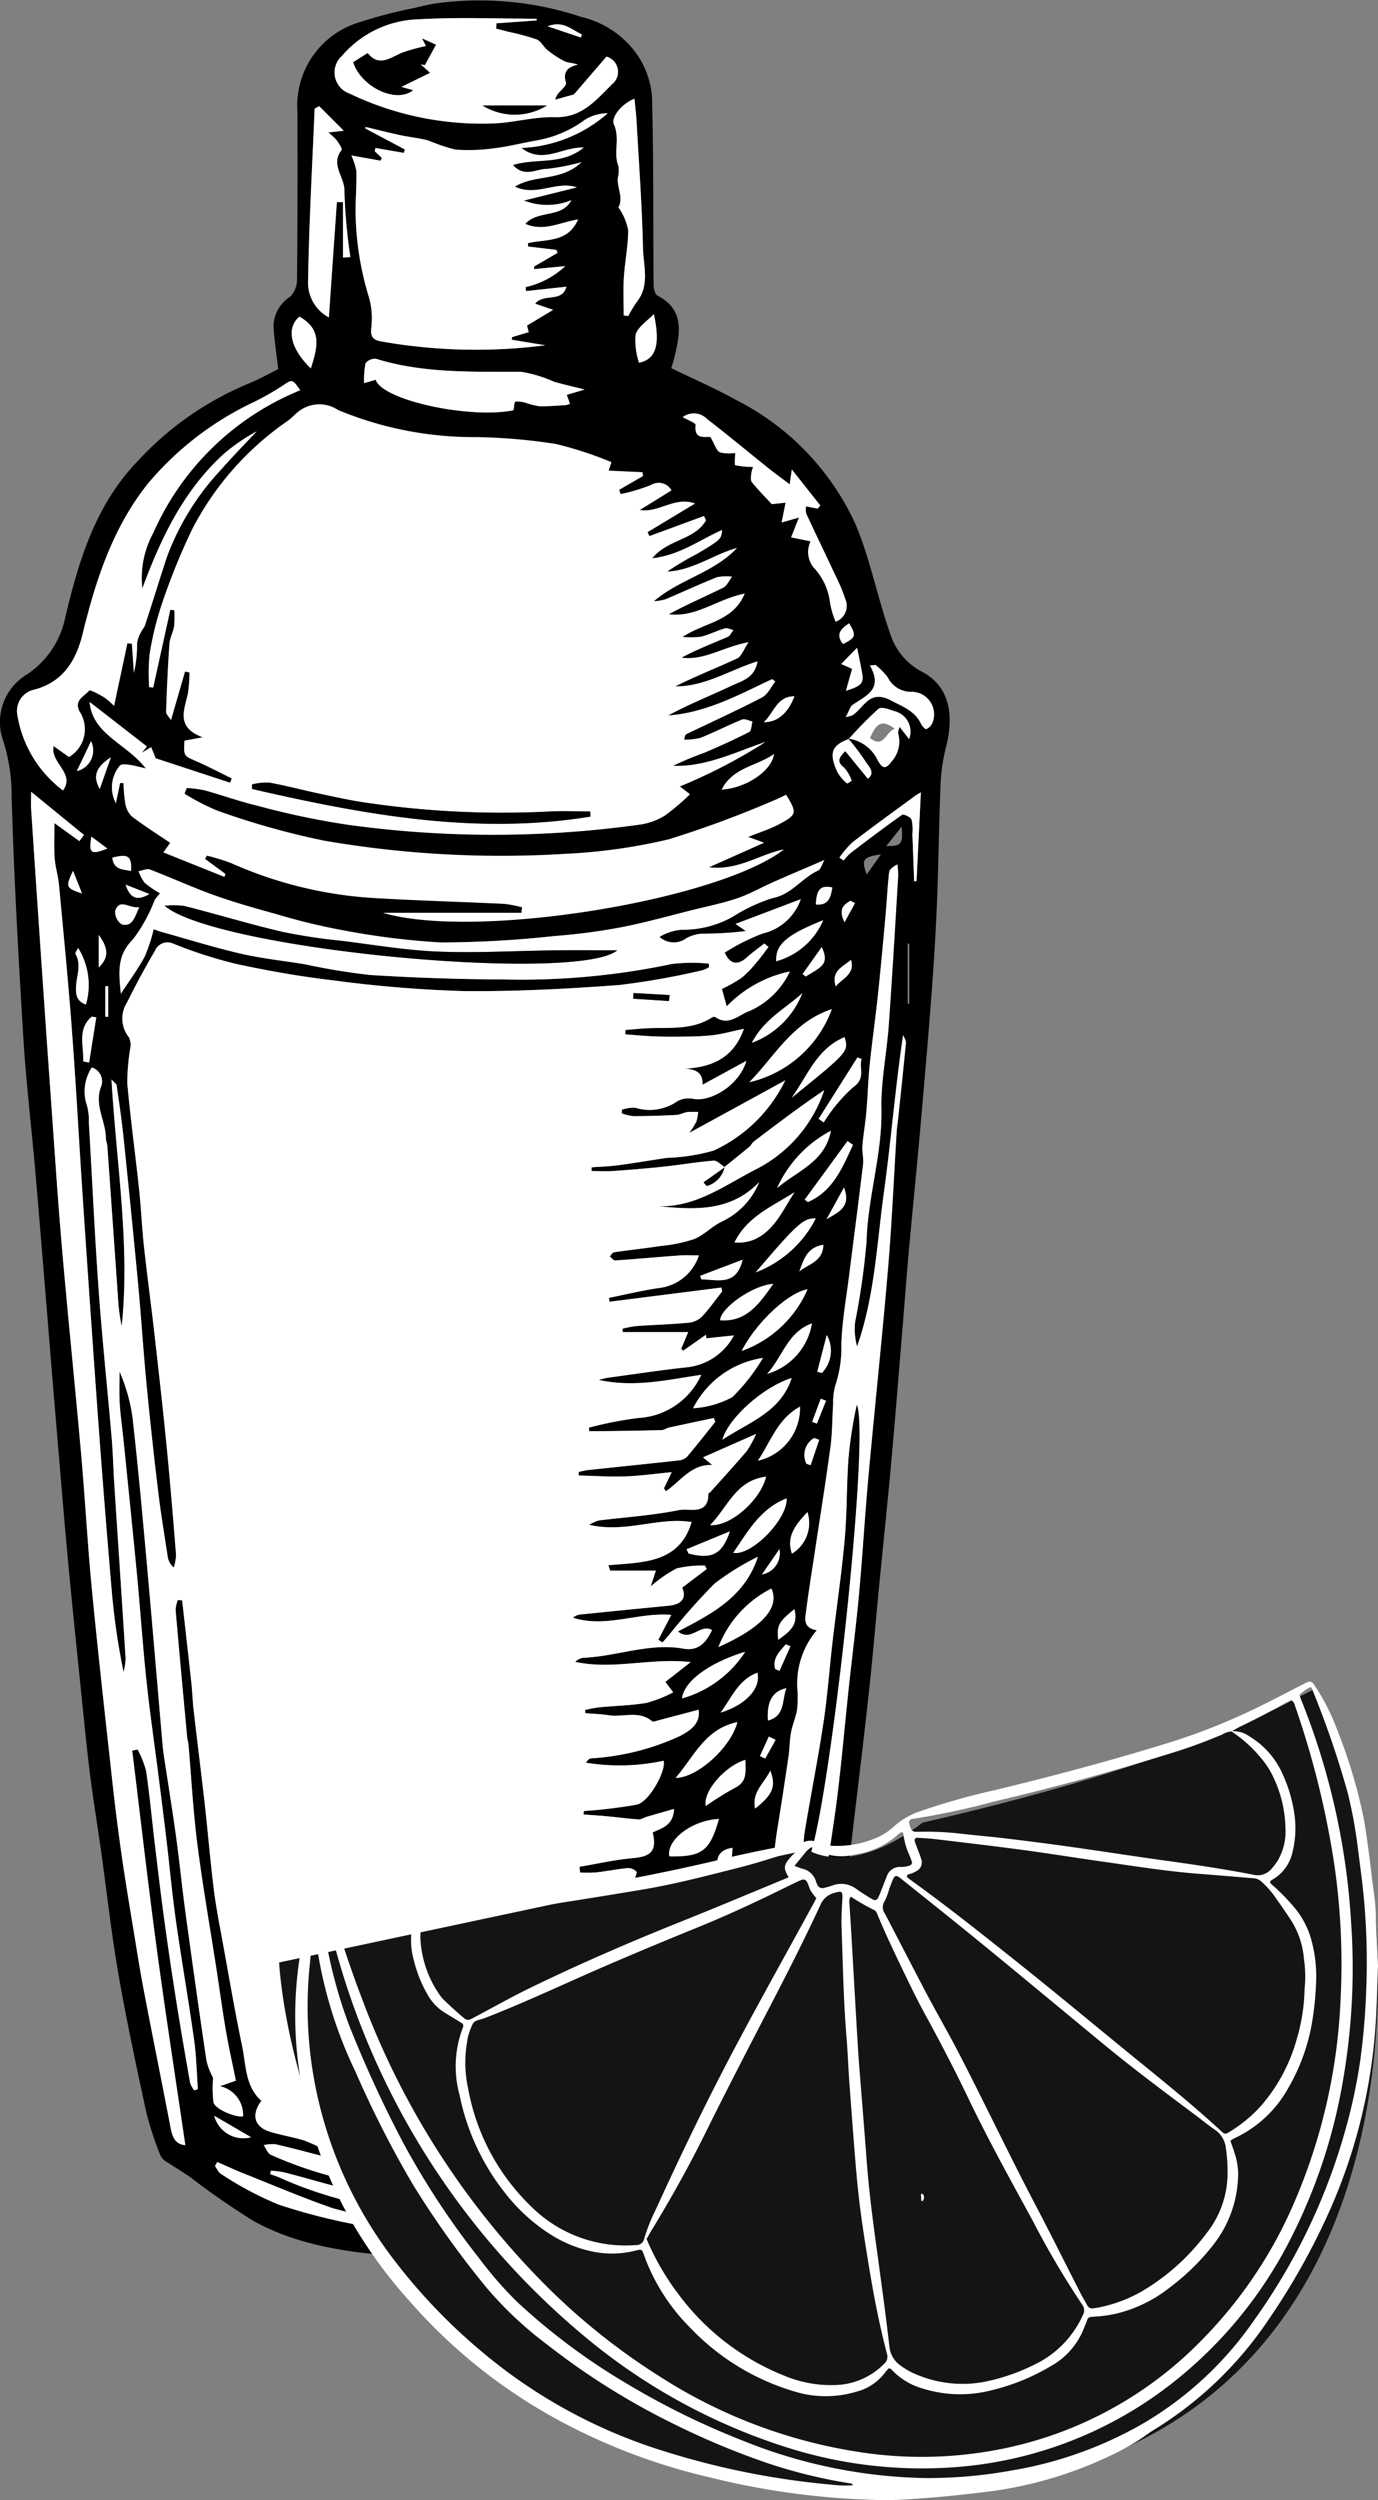 <?xml version="1.0" encoding="UTF-8"?> <svg xmlns="http://www.w3.org/2000/svg" width="95.437" height="173.056" viewBox="0 0 95.437 173.056"><rect x="0" y="0" width="95.437" height="173.056" fill="#808080" stroke="none"/><g id="Groupe_6335" data-name="Groupe 6335" transform="translate(-623.412 -2644.66)"><g id="Groupe_6333" data-name="Groupe 6333" transform="translate(623.412 2644.66)"><path id="Tracé_19833" data-name="Tracé 19833" d="M109.358,95.435c1.537.748,3.042,1.394,4.465,2.189A18.036,18.036,0,0,1,122.1,106.2c1.083,2.555,1.578,5.353,2.544,7.964a4.481,4.481,0,0,0,1.993,2.237c2.052,1.043,2.319,3.084,1.716,5.39a12.287,12.287,0,0,0-.352,2.592c-.11,2.712-.137,5.428-.248,8.14-.09,2.2-.229,4.395-.4,6.588-.231,3.042-.5,6.083-.766,9.122-.246,2.759-.527,5.515-.775,8.273-.175,1.945-.317,3.894-.479,5.84-.248,2.982-.483,5.966-.754,8.946-.263,2.888-.568,5.771-.849,8.658-.209,2.157-.389,4.318-.618,6.472-.275,2.578-.578,5.154-.888,7.728-.367,3.056-.7,6.118-1.151,9.162-.345,2.344-.842,4.666-1.275,7-.228,1.226-.406,2.465-.714,3.671-.443,1.73-.981,3.436-1.488,5.149-.041.139-.137.367-.222.373-1.494.116-2.036,1.534-3.078,2.265a21.493,21.493,0,0,1-8.494,3.669,58.392,58.392,0,0,1-15.519.673c-3.387-.265-6.811-.745-9.855-2.427a53.162,53.162,0,0,1-4.4-3.048c-.527-.365-1.084-.687-1.615-1.045a1.071,1.071,0,0,1-.429-.425,23.374,23.374,0,0,1-.967-2.922c-.7-3.213-1.388-6.43-1.953-9.668-.487-2.791-.793-5.613-1.188-8.42-.259-1.841-.565-3.677-.793-5.523-.254-2.059-.451-4.126-.662-6.19-.28-2.731-.563-5.462-.821-8.195-.232-2.463-.437-4.929-.644-7.394q-.4-4.7-.778-9.4c-.287-3.47-.564-6.94-.865-10.408-.267-3.068-.638-6.13-.826-9.2-.343-5.579-.654-11.163-.816-16.749a12.6,12.6,0,0,0-.564-3.814,3.84,3.84,0,0,1,1.651-4.667,6.237,6.237,0,0,0,2.632-3.96c.933-3.9,2.082-7.754,5-10.78A21.807,21.807,0,0,1,80,96.533c.807-.322,1.568-.758,2.133-1.034-.124-1.085-.265-2-.323-2.926A2.454,2.454,0,0,1,82.945,90.5a1.665,1.665,0,0,0,.49-1.142c.039-3.883.039-7.767.029-11.65a6.026,6.026,0,0,1,4-6.122,33.066,33.066,0,0,1,4.123-1.089c.471-.119.947-.225,1.426-.306a22.279,22.279,0,0,1,10.113.931,6.557,6.557,0,0,1,3.917,2.68,6.064,6.064,0,0,1,.976,2.788c.119,4.364.077,8.733.112,13.1,0,.246.1.626.268.716,1.886.992,1.571,2.583,1.194,4.2C109.54,94.836,109.463,95.066,109.358,95.435Zm12.26,25.64a2.631,2.631,0,0,1,2.024,1.478c.28.492.507.751.962.117a2.067,2.067,0,0,0,.46-1.981c-.017-.092.043-.2.1-.433l.664.853a1.457,1.457,0,0,0-1.042-1.941c-.345-.127-.893-.313-1.081-.155a27.4,27.4,0,0,0-2.06,2.094c-1.186.448-1.38.961-.788,2.283a3.052,3.052,0,0,0,.676.795,1.11,1.11,0,0,0,.317-.2,2.536,2.536,0,0,0-.528-.9c-.476-.37-.424-.646.086-1.139l1.564,1.907c.565-.435.028-.871-.192-1.236A16.677,16.677,0,0,0,121.617,121.076Zm-8.569,29.644.025.026c-.261-.161-.533-.476-.781-.457-1.135.087-2.261.286-3.394.408-1.177.127-2.358.223-3.539.307-.5.036-1.011.006-1.517.006v-.259c.618-.047,1.241-.064,1.854-.146,1.127-.151,2.248-.345,3.373-.511a13.345,13.345,0,0,0,3.22-.5,10.288,10.288,0,0,0,4.965-4.863l-6.649,3.636a6.143,6.143,0,0,0,.491-.777,2.814,2.814,0,0,0,.123-.671,5.318,5.318,0,0,0-.754.007c-.259.037-.507.184-.764.2-.993.05-1.988.08-2.982.082a3.332,3.332,0,0,1-.789-.194l.018-.255a2.571,2.571,0,0,1,.91-.134,3.364,3.364,0,0,0,2.907-.438,1.6,1.6,0,0,1,1.124-.175,3.794,3.794,0,0,0,3.67-2.631l-3.034,1.654c.035-.859-.486-1.071-1.215-1.109,1.866-.119,3.353-.721,4.08-2.764-.8.17-1.459.352-2.13.44a18.346,18.346,0,0,1-2.011.1c-.7.013-1.4.011-2.106-.017-.658-.025-1.314-.092-1.971-.141l.01-.3c.476-.039.952-.087,1.43-.114,1.54-.087,3.135.161,4.543-.741.068-.043.2-.078.251-.042.8.565,1.427.043,2.1-.305a5.577,5.577,0,0,0,3.067-2.85A8.512,8.512,0,0,0,113.2,139.6l-.334-1.205a10.464,10.464,0,0,0,1.363-.768,7.785,7.785,0,0,0,1.063-1.1c.285-.328.535-.687.8-1.032l-.286-.246c-.418.33-.856.637-1.249.993-.607.551-1.165.427-1.491-.363a14.4,14.4,0,0,1,2.631-1.323,3.667,3.667,0,0,0,2.632-2.373l-4.518,1.713.714.494a25.793,25.793,0,0,1-3.055.181,2.706,2.706,0,0,0-1.066.312,1.464,1.464,0,0,1-1.859-.084,3.342,3.342,0,0,1,1.547-.5,7.057,7.057,0,0,0,3.5-.887,11.822,11.822,0,0,1,2.762-1.3c1.345-.255,2.04-1.392,3.161-1.905.2-.091.278-.44.451-.735-1.278.551-2.419,1.033-3.552,1.533-.827.365-1.619.823-2.469,1.113-1,.341-2.043.551-3.07.806-1.678.417-3.346.89-5.041,1.216a42.445,42.445,0,0,1-4.614.6,73.844,73.844,0,0,1-7.844.439,52.092,52.092,0,0,1-7.058-.9,42.227,42.227,0,0,1-4.251-1.037c-1.46-.4-2.921-.813-4.345-1.32-1.51-.538-2.971-1.211-4.469-1.783-.217-.083-.523.069-.788.112a2.86,2.86,0,0,0,.425.807,7.3,7.3,0,0,0,1.06.725,3.985,3.985,0,0,0-.369.462,11.09,11.09,0,0,1-1.51,2.731c-1.125,1.112-.981,2.3-.836,3.758.624-.958,1.2-1.732,1.653-2.576a11.431,11.431,0,0,0,.621-1.89c.066.022.314.121.57.193,1.83.512,3.647,1.08,5.5,1.506,1.447.334,2.936.482,4.4.725a45.335,45.335,0,0,0,4.5.741q4.621.291,9.257.312a50.737,50.737,0,0,0,11.655-1.07,11.74,11.74,0,0,1,2.562-.027l.025.242a1.946,1.946,0,0,1-.452.215,52.651,52.651,0,0,1-5.751,1.023c-3.623.27-7.263.464-10.893.419a86.505,86.505,0,0,1-8.939-.739c-2.261-.264-4.515-.657-6.739-1.142a30.777,30.777,0,0,1-4.317-1.39.946.946,0,0,0-1.292.487c-.687,1.169-1.331,2.365-1.935,3.579a2.066,2.066,0,0,0,.129,2.4,1.2,1.2,0,0,1,.1.756,15.254,15.254,0,0,0-.209,2.411c.215,2.429.551,4.848.81,7.273.143,1.336.2,2.681.344,4.016.221,2.032.5,4.057.729,6.088.293,2.576.585,5.152.839,7.732.248,2.518.455,5.039.657,7.561a3.459,3.459,0,0,1-.157.876,1.214,1.214,0,0,1-.425-.775c-.229-1.5-.479-3-.66-4.511q-.442-3.678-.8-7.365c-.228-2.369-.377-4.744-.6-7.114q-.473-5.052-1.007-10.1c-.123-1.178-.3-2.35-.467-3.523-.012-.084-.131-.152-.356-.4.337,5.831,1.3,11.425.708,17.076a11.517,11.517,0,0,1-.251-1.866q-.374-5.3-.745-10.6c-.013-.18-.1-.357-.1-.537-.007-1.183-.806-2.266-.351-3.53a1.009,1.009,0,0,0-.622-1.373,3.011,3.011,0,0,0-.345,2.614,3.9,3.9,0,0,1,.139,1.175c.225,3.875.4,7.753.678,11.624.243,3.409.6,6.809.9,10.214.091,1.064.113,2.134.182,3.2.261,4.022.532,8.043.783,12.065a4.609,4.609,0,0,1-.14.961,47.949,47.949,0,0,1-.821-5.647q-.515-5.932-.943-11.873-.551-7.534-1.046-15.073c-.264-3.928-.47-7.861-.764-11.787-.253-3.377-.585-6.747-.9-10.119-.058-.625-.259-1.238-.3-1.862-.054-.77-.013-1.546-.013-2.406l1.727,1.246.318-.426-3.658-2.985c0,.551-.018.88,0,1.205q.3,4.526.607,9.05.411,5.987.831,11.973c.228,3.2.438,6.4.718,9.592.407,4.653.888,9.3,1.3,13.953.281,3.163.451,6.336.757,9.5.429,4.436.93,8.866,1.418,13.3q.275,2.5.632,5c.246,1.719.534,3.432.815,5.146.236,1.44.464,2.882.738,4.315.6,3.136,1.235,6.265,1.834,9.4.121.637.288,1.171,1.027,1.245-.669-4.569-1.373-9.1-1.985-13.639s-1.133-9.114-1.693-13.672l.372-.08a6.709,6.709,0,0,1,.589,1.475c.248,1.688.4,3.39.607,5.085.211,1.756.418,3.513.658,5.266q.377,2.761.814,5.513c.3,1.922.636,3.839.973,5.756a1.762,1.762,0,0,0,.288.5l.248-.09c-.085-1.147-.108-2.3-.268-3.438-.387-2.742-.865-5.472-1.255-8.213-.265-1.871-.436-3.755-.658-5.632-.169-1.422-.351-2.841-.531-4.261-.285-2.237-.612-4.469-.85-6.711-.261-2.458-.426-4.927-.661-7.388-.3-3.1-.617-6.193-.93-9.289-.086-.848-.211-1.693-.263-2.543-.044-.725-.009-1.454-.009-2.181a11.954,11.954,0,0,1,.9,3.187c.367,3.244.665,6.5.958,9.748.4,4.376.762,8.755,1.142,13.133.013.152.037.3.06.454.287,1.893.595,3.784.857,5.68.234,1.691.4,3.391.628,5.083.473,3.471.957,6.94,1.474,10.4a4.992,4.992,0,0,0,.462,1.2,7.4,7.4,0,0,0,.028,1.7c.126.478,1.571,1.067,2.046.954a2.04,2.04,0,0,0-1.6-2.08l1.1-.384c-.236-1.165-.49-2.284-.684-3.413-.247-1.439-.443-2.887-.665-4.33-.446-2.888-.955-5.769-1.325-8.667-.29-2.266-.409-4.555-.607-6.833-.016-.181-.077-.359-.094-.54-.271-2.937-.543-5.874-.8-8.812a2.28,2.28,0,0,1,.155-.675l.3.025c.213,1.9.432,3.8.637,5.7.069.638.088,1.281.161,1.917.251,2.18.528,4.358.773,6.538.221,1.966.382,3.938.628,5.9.159,1.268.413,2.525.642,3.783.425,2.336.825,4.677,1.311,7,.277,1.324.2,2.788,1.333,3.8-.721.977-.485,1.811.605,2.145.778.238,1.591.363,2.367.606a12,12,0,0,1,1.442.659l-.146.426c-1.1-.28-2.188-.577-3.29-.829a2.758,2.758,0,0,0-.817.062c.166.229.281.571.5.671a27.484,27.484,0,0,0,9.318,2.332c4.079.274,8.187.122,12.282.139.854,0,1.285-.6,1.871-1.422l-2.046.265c.857-1.144,2.32-.384,3.531-1.188a3.378,3.378,0,0,0-3.34-.222l.991-1.346-1.4-.212,3.056-1-1.02-.527,2.631-1.641c-1.393-.652-2.393-.118-3.391.77.585-.938.312-1.442-.759-1.7,1.9.276,2.959-.736,4.068-2.229h-4.7c.09-.289.211-.394.34-.4a27.3,27.3,0,0,1,3.786-.247c1.339.078,2.051-.591,2.818-1.731l-2.355.519-.091-.319.879-.632c-1.8-.228-2.565,1.44-4.137,1.739l1.357-1.76-1.382-.238c1.389-.288,2.877-.168,3.675-1.669l-.766-.438.876-.7c-1.858-.664-2.74,1.148-4.217,1.285l1.169-1.256-2.132-.17.016-.257a10.928,10.928,0,0,0,2.929-.482,10.816,10.816,0,0,0,2.272-1.895l-.112-.288h-3.995l-.029-.266a4.167,4.167,0,0,1,.828-.228c.974-.064,1.953-.064,2.926-.138a2.2,2.2,0,0,0,2.088-1.194c-.611.149-1.156.443-1.735.634a3.65,3.65,0,0,1-1.035.036c.042-.323.078-.648.129-.97.032-.2.188-.483.11-.57a.827.827,0,0,0-.616-.23c-.725.07-1.443.216-2.168.3a9.938,9.938,0,0,1-1.107.007l-.037-.4c1.236-.207,2.465-.491,3.71-.6,1.26-.11,1.65-.517,1.356-1.78.653-.294,1.435-.5,1.477-1.624-.7.2-1.3.371-1.9.548-.19.056-.38.192-.562.179-.743-.051-1.481-.152-2.223-.222-.527-.05-1.057-.081-1.586-.12l.03-.239a34.171,34.171,0,0,0,3.673-.446c.845-.189,2.035-2.332,1.846-3.036a14.407,14.407,0,0,1-5.38.136c.109-.168.226-.288.354-.3a17.041,17.041,0,0,0,6.129-1.534c.886-.447,1.45-.954,1.321-1.832-.936.247-1.864.494-2.793.737-.14.036-.348.128-.418.069-.917-.78-2.008-.272-3.006-.424-.539-.082-1.088-.1-1.632-.145l0-.23c.323-.059.645-.143.97-.174,1.1-.1,2.2-.127,3.285-.308a9.472,9.472,0,0,0,1.836-.726l-.542-.726,1.755-1.37c-2.752-.311-5.36.556-8-.016a.977.977,0,0,1,.556-.282c2.323-.094,4.566-1.05,6.935-.632,1.066.188,1.581-.454,1.985-1.285-.8-.486-1.446.843-2.361.093,2.367-1.23,4.636-2.4,5.537-5.17a18.1,18.1,0,0,0-3,1.857,44.267,44.267,0,0,0-3.2,3.615c-.134.155-.273.305-.41.457l-.286-.185.9-1.72c-2.315-.193-4.549.929-6.813.194a.927.927,0,0,1,.489-.218c2.058-.21,4.117-.411,6.176-.615.87-.086,1.213-.548.9-1.245l1.7-1.286-.127-.245a7.64,7.64,0,0,0-1.956.2,9.084,9.084,0,0,0-1.8,1.249l.363-1.1h-3.168l-.12-.373c2.376-.206,4.914-.123,5.761-2.987-2.264-.374-4.531.778-7.1.193a3.391,3.391,0,0,1,.648-.3c1.869-.232,3.76-.352,5.6-.725.693-.141,2.019.409,2.013-1.132,0-.037.1-.068.136-.112.845-.942,1.7-1.874,2.523-2.838a7.5,7.5,0,0,0,.645-1.185l-3.673,1.62.639.533c-1.445-.079-2.2,1.135-3.217,1.816l-.125-.211.534-1.114c-1.1.106-2.15.257-3.205.294-1.077.038-2.157-.036-3.236-.061v-.251c.231-.045.46-.107.693-.132,2.061-.22,4.124-.428,6.185-.657a1,1,0,0,0,.61-.246c.677-.792,1.317-1.616,1.97-2.43l-.1-.266c-1.039.221-2.078.439-3.115.667-.172.038-.333.168-.5.173-1.31.036-2.621.052-3.932.071-.362.006-.725,0-1.087,0l-.015-.245a26.513,26.513,0,0,1,3.418-.666,5.09,5.09,0,0,0,4.357-2.987c-2.389.356-4.618.889-7.106.352.355-.087.471-.127.589-.143,1.8-.245,3.6-.521,5.412-.72a4.166,4.166,0,0,0,3.368-2.217l-1.911.2-.024-.247-1.573,1.1-.147-.115.491-1.168h-4.538l-.014-.235a7.929,7.929,0,0,1,.959-.183c1.189-.084,2.382-.119,3.568-.227a1.581,1.581,0,0,0,.942-.393c.525-.549.962-1.181,1.435-1.78l-.054-.266-7.751.983-.033-.27c1.175-.235,2.342-.525,3.527-.688a3.306,3.306,0,0,0,2.7-2.249c-.479,0-.921-.027-1.358.005-1.48.108-2.958.244-4.439.344-.119.008-.25-.178-.376-.273.094-.1.178-.274.285-.29,1.091-.161,2.188-.278,3.278-.445a10.2,10.2,0,0,0,2.279-.472c.682-.276,1.224-.88,1.894-1.2a5.172,5.172,0,0,0,2.614-2.746c-1.979,2.057-4.452,1.921-6.969,1.675,2.613.064,4.6-1.469,6.753-2.563a9.528,9.528,0,0,0,4.72-5.472c-1.681,1.13-3.285,2.341-4.884,3.56-.118.09-.177.255-.292.35C114.205,149.793,113.625,150.254,113.048,150.719ZM75.641,124.886l.162-.409a8.428,8.428,0,0,1,1.224.159c1.225.338,2.425.774,3.66,1.067a55.115,55.115,0,0,0,6.232,1.314,73.407,73.407,0,0,0,20.371-.02,4.473,4.473,0,0,0,1.659-.635,15.641,15.641,0,0,0,1.7-1.449l-.7-.542a37.243,37.243,0,0,0,5.926-3.072c-2.109.706-4.113,1.735-6.405,1.65a23.111,23.111,0,0,1,2.162-.906c1.056-.445,2.1-.921,3.121-1.442.157-.08.155-.473.227-.721-.243-.051-.53-.211-.721-.134-.971.393-1.906.878-2.878,1.266a4.169,4.169,0,0,1-1.133.122c.044-.279.1-.358.171-.393,1.744-.838,3.508-1.638,5.223-2.531.392-.2.617-.727.919-1.1l-.221-.162c-2.317,1.087-4.58,2.335-7.2,2.512,1.421-.771,2.91-1.36,4.354-2.042.728-.344,1.655-.536,1.832-1.7-1.921.6-3.65,1.757-5.692,1.729,1.412-.713,2.87-1.28,4.286-1.938.3-.141.449-.618.787-1.117-1.781.334-3.084,1.292-4.646,1.067,1.049-.558,2.133-.979,3.2-1.438.169-.073.267-.311.4-.472-.2-.043-.426-.164-.6-.113-.553.163-1.076.432-1.633.575a6.086,6.086,0,0,1-1.289.016c1.536-1.035,3.481-1.044,4.3-3-1.915.384-3.391,1.685-5.253,1.426,1.238-.674,2.515-1.222,3.759-1.836.267-.131.416-.5.62-.761a3.19,3.19,0,0,0-1.045.04c-1.206.477-2.382,1.03-3.579,1.529a3.389,3.389,0,0,1-.791.128c1.781-1.531,4.162-1.975,5.755-3.686-1.653.468-3.071,1.562-4.84,1.637a20.916,20.916,0,0,1,2.075-1.233c1.686-1,1.677-1.02,1.737-1.65-1.574.7-2.97,1.762-4.84,1.959,1.077-1.329,2.926-1.25,3.724-2.624l-.139-.3-3.777,1.391-.136-.273,3.291-1.987c-1.448-.5-2.494.675-3.83.452l2.2-1.362a1.022,1.022,0,0,0-1.437-.359,12.5,12.5,0,0,1-2.086.62l-.1-.3,1.652-.953-.036-.26-2.346-.109.192-.588a26.077,26.077,0,0,0-3.826-1.253,39.416,39.416,0,0,0-5.563-.479,24.467,24.467,0,0,1-9.537-1.874,2.348,2.348,0,0,0-2.828.171c-.221.193-.424.41-.662.58a20.508,20.508,0,0,0-6.61,7.489,44.934,44.934,0,0,0-2.1,5.168,21.328,21.328,0,0,0-.859,3.526,13.563,13.563,0,0,0-.023,2.243l.276.026,1.184-5.38.277.027a7.211,7.211,0,0,1-.012,1.113c-.065.413-.3.806-.324,1.217-.11,1.565-.18,3.134-.229,4.7-.006.183.214.373.337.573.348-1.2.659-2.28.971-3.357l.309.064a10.553,10.553,0,0,1-.1,1.414c-.23,1.14-.9,2.36,1.021,3.075l-1.267.235c-.064,1.064-.046,1.043.776,1.4.848.369,1.667.8,2.5,1.21l-.123.3-5.145-1.689-.319-.774-.646.393.354-.439-3.971-3.083c.221,2.271,2.545,2.857,3.9,4.605-.528-.119-.834-.211-1.146-.251-.216-.028-.525-.071-.649.046a2.343,2.343,0,0,0-.284,2.608l.293-1.4.24.007a10.178,10.178,0,0,0,.117,1.385,1.617,1.617,0,0,0,.446.912c.856.654,1.772,1.231,2.669,1.839l-.471.662,4.223,1.693.07-.2-1.413-1.039.126-.233a14.273,14.273,0,0,1,1.687.518,28.412,28.412,0,0,0,9.859,2.415c3.02.181,6.046.261,9.068.406a8.259,8.259,0,0,1,1.22.239l-.046.386H89.4c6.363,1.878,23.141-.841,27.74-4.383-1.661.325-3.155,1.478-5.178,1.229l3.81-1.7-1.1-.4c.8-.324,1.491-.537,2.117-.867,1.271-.671,1.282-.794.519-2.047-.273.126-.542.271-.824.379a72.947,72.947,0,0,1-7.32,2.708,38.876,38.876,0,0,1-7.142,1,72.125,72.125,0,0,1-16.71-.91,54.539,54.539,0,0,1-7.353-2.064A14.756,14.756,0,0,1,75.641,124.886ZM111.7,221.521c.6-.349,1.13-.627,1.626-.963.392-.266.9-.532,1.068-.922a22.219,22.219,0,0,0,1.046-3.188c.438-1.7.819-3.419,1.184-5.139.3-1.422.585-2.851.81-4.287.263-1.681.452-3.374.68-5.062a2.05,2.05,0,0,1,.134-.389h.266a9.355,9.355,0,0,1,.084,1.706c-.274,2.111-.554,4.224-.94,6.316-.428,2.322-.987,4.619-1.462,6.933-.123.6-.148,1.216-.217,1.824l.313.134a4.093,4.093,0,0,0,.566-1.038c.452-2.17.853-4.351,1.271-6.528.442-2.3.907-4.6,1.315-6.9.265-1.5.444-3.012.662-4.519.267-1.84.571-3.675.792-5.52.28-2.333.485-4.674.735-7.01.24-2.245.53-4.485.736-6.733.246-2.675.4-5.358.641-8.032.44-4.832.956-9.659,1.366-14.494.268-3.153.4-6.317.6-9.476.015-.243.057-.485.083-.729.188-1.785.382-3.57.551-5.357.017-.179-.123-.372-.19-.559-.549,3.669-.835,7.3-1.332,10.9-.492,3.565-.637,7.2-1.858,10.657a4.465,4.465,0,0,1-.134-1.7,51.641,51.641,0,0,0,.787-5.525c.078-3.11,1.1-6.087,1.032-9.219-.042-1.917.367-3.841.505-5.767.247-3.443.445-6.89.655-10.336a6.332,6.332,0,0,0-.052-.814c-.334.174-.553.36-.577.567-.107.948-.148,1.9-.234,2.854-.17,1.865-.338,3.73-.536,5.592-.173,1.624-.406,3.242-.572,4.866-.111,1.086-.137,2.181-.232,3.269-.068.783-.211,1.559-.273,2.342-.033.422.095.859.045,1.276-.3,2.551-.64,5.1-.959,7.648-.2,1.6-.5,3.2-.544,4.807a8.26,8.26,0,0,1-.422,2.861,4.344,4.344,0,0,0-.146,1.266c-.066,1-.055,2.013-.19,3.006-.337,2.485-.738,4.96-1.111,7.44-.19,1.264-.4,2.525-.558,3.793-.072.572-.283,1.248.726,1.422a5.719,5.719,0,0,0-1.351,3.965,8.934,8.934,0,0,1-.007,1.487c-.084.556-.325,1.086-.429,1.641-.1.537-.089,1.093-.169,1.635q-.379,2.572-.792,5.14c-.39,2.414-.325,4.895-1.068,7.259a3.946,3.946,0,0,0-.025.636,2.281,2.281,0,0,1-.189.944c-.4.594-.119.777.754.866-1.981,1.234-.893,3.389-1.99,4.8-.168.216-.075.635-.1.98l.921.15c-1.218,1.2-1.7,2.161-1.673,3.252l1.621-.851c-.494,1.389-2.268,1.72-2.33,3.425l.849-.056C112.984,219.284,111.415,219.9,111.7,221.521ZM87.2,80.71a4.5,4.5,0,0,1,.351,1.076c.022.816-.035,1.634-.055,2.451a20.826,20.826,0,0,0,.93,6.294,5.3,5.3,0,0,1,.164,2.046c-.076.63.05.888.671,1a37.654,37.654,0,0,0,11.374.268l-2.322-.382.014-.18,1.157-.347-.114-.457,1.807-1.085-1.243-.426c.572-.746,1.883-.055,2.159-1.175l-2.791.3-.034-.271a5.959,5.959,0,0,0,2.751-1.454l-2.16.206.006-.182,1.619-.944-.083-.207-1.952-.228-.017-.236c1.241-.3,2.766-.007,3.473-1.642-1.237.2-2.387.868-3.656.305.9-.979,2.528-.374,3.191-1.638a4.415,4.415,0,0,1-3.283.025l3.664-.91c-1.425-.485-2.8.666-4.293-.054,1.408-.864,3.218-.344,4.614-1.695a14.4,14.4,0,0,1-2.466.469c-.686.007-1.492.61-2.3-.274,1.652-.51,3.369.039,4.907-1.21-1.538-.042-2.821,1.178-4.322.028a9.666,9.666,0,0,0,5.981-2.4,3.051,3.051,0,0,0-1.553.437,7.928,7.928,0,0,1-3.43,1.456c-.959.174-1.909.415-2.874.531a12.569,12.569,0,0,1-2.7.091,12.523,12.523,0,0,1-1.847-.624c-.642-.173-1.313-.235-1.964-.375-.8-.173-1.6-.375-2.395-.566l-.028.1L90.905,80.3l-.076.234-1.959-.338-.059.22.5.472-.1.187ZM72.722,110.682a6.53,6.53,0,0,1,.746-3.827,18.907,18.907,0,0,1,10.187-9.894c-.56-.792-.54-.762-1.179-.341a18.931,18.931,0,0,1-1.966,1.129,21.572,21.572,0,0,0-7.375,5.643c-2.448,3.04-3.631,6.677-4.545,10.42-.443,1.815-1.328,3.329-3.322,3.865a1.509,1.509,0,0,0-1.213,1.7,8.186,8.186,0,0,0,3.172,5.288c.858-1.2-.894-1.9-.652-3.072l1.066.755a2.233,2.233,0,0,0,.755-3.111c-.458-.818.3-1.076.639-1.487.065-.079.692.259,1.028.458a5.176,5.176,0,0,1,.7.6l.923-4.339.313.041.138,2.019a8.507,8.507,0,0,0,.218-2.056,2.208,2.208,0,0,1,.257-.736c.082-.183.242-.336.3-.523.513-1.574,1-3.157,1.518-4.73a17.875,17.875,0,0,1,3.767-6.049c.784-.9,1.629-1.754,2.446-2.628a13.312,13.312,0,0,0-2.285,1.568C75.575,103.91,74.013,107.2,72.722,110.682Zm27.315-39.318-.016-.117c-2.706,0-5.419-.12-8.116.039a7.248,7.248,0,0,0-5.361,2.538,1.541,1.541,0,0,0,.526,2.6,21.167,21.167,0,0,0,9.7,2.078c1.511-.007,3.026-.487,4.53-.442,1.9.057,2.882-1.24,4-2.32a1.093,1.093,0,0,0-.432-1.87l-2.255,2.618-1.3.362a1.227,1.227,0,0,1,.406-.633c.142-.161.385-.4.345-.53-.225-.727.072-1.1.825-1.262-.362-.13-.683-.114-.935-.238a6.667,6.667,0,0,1-1.169-.764c-.276-.218-.451-.621-.751-.741a15.622,15.622,0,0,0-1.928-.522l-.877-.225.014-.37ZM77.913,219.6l-.158.284c.138.187.237.445.422.549a23.251,23.251,0,0,0,4,2.126,41.978,41.978,0,0,0,6.9,1.643,39.741,39.741,0,0,0,7.651.5c3.3-.167,6.595-.712,9.876-1.2a16.553,16.553,0,0,0,3.3-1,1.638,1.638,0,0,0,.965-1.659c-.74.318-1.38.64-2.051.872-1.168.4-2.38.692-3.529,1.14a10.013,10.013,0,0,1-4.85.221c-.735-.077-1.454-.3-2.188-.392-.481-.061-.98.034-1.465-.015-2.847-.287-5.708-.495-8.533-.933-1.93-.3-3.807-.937-5.71-1.411a7.739,7.739,0,0,0-.916-.118l-.048.236c.26.1.529.177.779.3a27.462,27.462,0,0,0,9.959,2.331c1.158.081,2.322.057,3.482.107a8.325,8.325,0,0,1,1.065.181l-.01.4a18.587,18.587,0,0,1-2.93.213,32.076,32.076,0,0,1-8.014-1.169c-2.1-.725-4.156-1.607-6.227-2.429C79.084,220.13,78.5,219.856,77.913,219.6ZM103.356,96.914c-.866-.219-1.492-.357-2.106-.537a9.089,9.089,0,0,0-2.273-.687c-3.379-.022-6.759.112-10.05-.9a.818.818,0,0,0-.736.305,5.707,5.707,0,0,0-.1,1.374l.8-.232c.471,1.425,6.529,2.721,9.54,2.112.047-.219.059-.583.139-.6a1.938,1.938,0,0,1,.743.092,5,5,0,0,0,.91.228c.609.014,1.22-.042,1.83-.077a1.4,1.4,0,0,0,.292-.093l-.221-.619ZM85.642,91.92c.195-2.823.373-5.4.552-7.982h.426V87.78l.509-.036a36.873,36.873,0,0,1-.413-4.582c.024-.953-.988-1.815-.2-2.816.07-.089-.186-.477-.34-.691a4.182,4.182,0,0,0-.576-.535L86.673,79l-1.7-1.7-.315.168c-.167,3.992-.391,7.984-.456,11.978A2.717,2.717,0,0,0,85.642,91.92ZM118.2,105.771l-.543,1.372,1.35.275a1.709,1.709,0,0,0,.179,1.773,4.279,4.279,0,0,1,1.146,2.311,5.891,5.891,0,0,0,.406,1.477,1.159,1.159,0,0,0,.665-1.578,11.751,11.751,0,0,0-.7-1.669c-.663-1.414-1.346-2.819-2-4.235a1.28,1.28,0,0,1-.008-.5l.8.157.183-.219-1.972-2.492-.144,1.029c-.525-.4-.986-.726-1.428-1.079-1.436-1.147-2.849-2.322-4.3-3.443a1.278,1.278,0,0,0-1.684-.131c.337.2.907.4.892.543-.123,1.119.777.75,1.035.847.29.49.4.931.658,1.05a2.515,2.515,0,0,0,1.05.036c0,.347-.065.832.011.856a5.689,5.689,0,0,0,1.231.113,2.041,2.041,0,0,0-.123.441c-.022.207-.067.487.04.62.432.534.919,1.023,1.374,1.517l.957-.1L117,106.115ZM106.806,76.782c-1,.408-1.619,1.357-1.43,1.767.453.981-.05,1.957.314,2.879a1.937,1.937,0,0,1-.036.827c-.07.683.41,1.356.04,2.047-.012.022.074.086.1.138a4.21,4.21,0,0,1,.578,1.444c0,1.089-.228,2.175-.3,3.266-.054.875-.011,1.756-.011,2.634l.314.036a9.379,9.379,0,0,1,.6-.985c.905-1.151.446-2.476.42-3.706-.065-2.921-.281-5.839-.443-8.757C106.928,77.9,106.867,77.426,106.806,76.782Zm13.67,63.018c-2.729.9-3.956,3.275-5.72,5.061A8.022,8.022,0,0,0,120.476,139.8Zm.964-20.215a2.873,2.873,0,0,0,.477-.131,2.7,2.7,0,0,0,.279-.235c.671-.624,1.072-1.47,2.4-.774.856.448,1.649.725,2.072,1.638.066.143.288.358.346.333a.81.81,0,0,0,.409-.395,1.56,1.56,0,0,0-1.357-2.185,1.806,1.806,0,0,1-1.724-1.01,4.988,4.988,0,0,0-.843-.85l-.388.037c.939,1.646-.258,2.09-1.185,2.715C121.739,118.856,121.671,119.165,121.44,119.585Zm-5.734,44.359a6.49,6.49,0,0,0-4.84,3.483,6.533,6.533,0,0,0,2.722-.774A13.611,13.611,0,0,0,115.707,163.944Zm-3.087,20.013c2.279-1.015,4.4-2.439,3.672-4.052A7.609,7.609,0,0,0,112.62,183.958ZM121,129.321l.293.193a3.946,3.946,0,0,1,.473-.511c1.18-.9,2.361-1.8,3.575-2.65.1-.072.58.149.654.329a3.034,3.034,0,0,1,.058.994q.06,1.64.123,3.28l.164-.012c.1-2.022.2-4.044.3-6.147-.169.1-.3.168-.409.251-1.448,1.066-2.908,2.116-4.332,3.213A6.427,6.427,0,0,0,121,129.321Zm-3.306,36.012c-1.925.592-4.369,2.743-4.8,4.274C114.736,168.383,116.926,167.707,117.695,165.333Zm-3.466-1.871a7.846,7.846,0,0,0,4.564-4.271C117.467,159.416,115.249,161.473,114.229,163.463Zm-.3,25.69c-2.249.469-2.988,2.377-4.274,3.857C111.152,193.018,113.5,190.877,113.933,189.153Zm-1.277,6.7c-1.869.083-3.65,1.46-3.434,2.592C111.485,198.483,112.027,198.081,112.656,195.857Zm5.238-43.386c-1.52.978-3.27,1.671-4.156,3.478a2.861,2.861,0,0,0,1.4-.214C116.542,155.078,117.1,153.673,117.895,152.472Zm-.547,21.192c-1.819.707-2.689,2.3-3.7,3.774C114.9,177.667,117.411,175.116,117.347,173.664Zm-1.425-1.5c-2.107.258-2.656,2.126-3.874,3.35C113.42,175.639,115.534,173.8,115.922,172.165Zm1.765-26.223c3.956-3.2,3.956-3.2,3.673-4.2C119.425,142.533,118.783,144.435,117.688,145.941Zm-3.213,38.345c-2.526.769-4.251,2.065-4.369,3.228A7.717,7.717,0,0,0,114.475,184.287Zm.729-26.263a7.76,7.76,0,0,0,4.16-3.732C118.533,154.251,118.1,154.626,115.2,158.024Zm-31.6-66.157c-.924.786-.656,2.184.789,3.586C84.807,94.1,85.259,92.8,83.605,91.867Zm30.885,99.9c-1.4.407-2.956,2.2-2.74,3.189a21.612,21.612,0,0,1,2-1.249C114.658,193.266,114.487,192.531,114.49,191.769Zm-6.458,15.766c2.566-.147,2.918-.453,3.244-2.74A7.556,7.556,0,0,0,108.032,207.535Zm10.24-40.217c-1.564.861-1.993,2.377-2.918,3.741A3.745,3.745,0,0,0,118.272,167.318Zm-1.858-8.5c-1.417.092-3.658,1.683-3.67,2.521C114.566,161.458,115.442,160.211,116.414,158.823ZM108.149,91.69c-.442.471-1.1.877-1.267,1.43a4.942,4.942,0,0,0,.241,1.936C108.273,94.817,108.619,93.853,108.149,91.69ZM119.1,161.554c-1.69.612-2,2.271-3.105,3.494A4.385,4.385,0,0,0,119.1,161.554Zm3.442-18.3-.293-.106-2.686,4.249.352.246a11.294,11.294,0,0,1,2.018-2.419C122.869,144.577,122.33,143.891,122.539,143.251Zm-5.851,8.932c1.418-1.209,3.3-1.789,3.726-3.964A8.354,8.354,0,0,0,116.688,152.183Zm5.255-2.992-.383-.257-2.963,4.05.223.166C120.581,152.382,121.211,150.747,121.942,149.19Zm-5.316-12.707a4.977,4.977,0,0,0,3.249-2.838C117.337,134.662,116.561,135.332,116.626,136.483Zm-9.159,67.264c2.115.663,3.714-.141,3.829-1.662Zm5.376-79.147c1.7-.1,3.462-1.286,3.627-2.463C115.267,123,113.655,123.033,112.843,124.6Zm5.586,14.091c-1.143,1.058-2.63,1.781-3.495,3.439A5.966,5.966,0,0,0,118.429,138.691Zm-5.658,49.8c1.755-.541,2.791-1.676,2.553-2.764C114.016,186.2,113.549,187.443,112.771,188.495Zm-2.356-11.31.135.3c1.6.413,2.33.069,2.863-1.534ZM68.276,135.566c-.1.21-.221.352-.189.406.436.752.077,1.511.044,2.265-.022.518.012,1.007.685,1.244A4.852,4.852,0,0,0,68.276,135.566Zm43.6,63.38-1.953,2.339C111.79,201.126,112.316,200.443,111.872,198.946Zm6.915-24.334c-.809.872-1.489,1.669-1.075,2.881A2.484,2.484,0,0,0,118.787,174.613Zm2.664-56.845c.75-.257,1.259-.386,1.146-1.088-.09-.561-.217-1.116-.371-1.895l-1.1,1.126.754.337Zm-10.1,40.492.091.249c1.107,0,2.411.5,2.846-1.362ZM68.628,143.419l.41.082q.248-1.565.495-3.129l-.315-.05C68.186,141.208,68.684,142.362,68.628,143.419ZM112.7,199.995c.779-.439.779-.439.9-2.143C112.575,197.983,112.3,198.647,112.7,199.995Zm2.665-.809c-1.415,1.106-1.416,1.108-1.127,2.284C115.342,200.746,115.368,200.695,115.366,199.186Zm.85-6.671c-.458.912-1.293,1.492-1.055,2.626C116.387,194.165,116.627,193.607,116.215,192.514Zm-.168-3.47c1.218-.324.953-1.406,1.283-2.24C116.361,187.006,115.963,187.732,116.048,189.044ZM72.511,132.737c-.691.134-1.329-.654-1.67.254a1.064,1.064,0,0,0,.459.941C72.045,134.118,72.182,133.447,72.511,132.737Zm45.374-14.594c-1.244.008-1.413,1.166-2.127,1.792C116.7,119.955,117.445,119.313,117.885,118.143ZM77.7,216.4a2.081,2.081,0,0,0,2.553,1.485Zm40.18-35.064c-1.092.876-1.228,1.13-1.119,2.12C117.494,182.926,118.189,182.463,117.883,181.335Zm2.243-18.98-.661,2.544.328.08A2.23,2.23,0,0,0,120.126,162.355Zm-1.675-24.98.222.165c1.112-.678,1.649-.856,1.108-2.04ZM113.21,207.7a4.12,4.12,0,0,0,1.126-2.432A1.979,1.979,0,0,0,113.21,207.7Zm5.014-49.747c.623-.516,1.647-.682,1.663-1.843C118.737,156.289,118.523,157.16,118.224,157.957Zm-49.052-36.7-.986,2.069A1.468,1.468,0,0,0,69.171,121.253Zm52.142,30.894-1.2,2.185C120.892,153.87,121.848,153.508,121.314,152.147ZM119.6,169.611l-.354-.122a1.364,1.364,0,0,0-.529,1.781l.29.1Zm-6.679,41.471.788-1.7C112.564,209.656,112.384,210.058,112.921,211.082ZM70.642,129.317c.107.873.749.793,1.3.922C71.995,129.2,71.742,129.023,70.642,129.317Zm41.749,85.81c-1.127.259-.787,1.145-1.03,1.723C112.16,216.6,112.343,215.992,112.391,215.127Zm8.353-76.9c.5-.6,1.332-.827,1.065-1.838C121.19,136.894,120.417,137.162,120.744,138.23ZM68.553,131.8l-.626-1.567C67.4,131.352,67.42,131.409,68.553,131.8Zm51.958-.42c-.821-.165-1.092.12-1.141,1.181C120.266,132.645,120.4,132.037,120.51,131.376Zm-49.966-9.01c-1.09.716-1.246,1.344-.77,2.195Zm50.7-7.839c.89-.437.937-.6.425-1.434C121.121,113.459,120.707,113.837,121.245,114.527Zm-10.2,95.142c1.167-.538.943-1.3.948-2l-.27-.088ZM69.7,136.922c.7-.683.7-1.318,0-2.262Zm54.178-7.831c-1.245.172-1.369.352-.986,1.387ZM117.61,183.9l-.323-.129c-.429.505-.947.979-.73,1.716l.3.119ZM100.789,71.77l2.309.777.065-.221C102.474,72.043,101.9,71.34,100.789,71.77ZM70.306,128.684l-1.113-.825C69.01,129.01,69.145,129.141,70.306,128.684Zm55.422,10.746h.111v-4.168h-.111Zm-16.475,74.845-.723,1.714C109.584,215.8,109.48,215.184,109.254,214.275ZM71.565,131.184c.319.974.812,1.136,1.644.647Zm45.016,59.2-.468-.239L115.5,191.5l.362.174Zm8.73-63.214-1.061,1.336C125.284,128.535,125.415,128.368,125.31,127.173Zm-3.231,5.286-.318-.159c-.468.273-.859.579-.406,1.488Zm-51.922,7.866.2,0V138.2l-.2.009ZM120.075,166.9l-.367-.135-.595,1.6.328.124Zm-4.438,12.026a1.49,1.49,0,0,0,1.209-1.753Z" transform="translate(-62.865 -69.949)"></path><path id="Tracé_19834" data-name="Tracé 19834" d="M116.734,245.251c.577-.465,1.158-.927,1.728-1.4.115-.1.174-.261.292-.35,1.6-1.219,3.2-2.429,4.883-3.56a9.528,9.528,0,0,1-4.72,5.472c-2.149,1.095-4.139,2.628-6.753,2.563,2.517.246,4.99.381,6.969-1.675a5.172,5.172,0,0,1-2.614,2.746c-.669.323-1.212.928-1.894,1.2a10.2,10.2,0,0,1-2.279.472c-1.09.166-2.187.283-3.278.444-.107.016-.19.189-.285.29.126.1.258.282.376.273,1.481-.1,2.959-.236,4.439-.344.437-.032.879-.005,1.358-.005a3.306,3.306,0,0,1-2.7,2.249c-1.185.164-2.352.454-3.527.688l.033.271,7.751-.983.054.266c-.473.6-.91,1.231-1.435,1.78a1.581,1.581,0,0,1-.942.393c-1.186.108-2.379.143-3.568.227a7.929,7.929,0,0,0-.959.183l.014.235h4.538l-.491,1.168.147.115,1.573-1.1.024.247,1.911-.2a4.166,4.166,0,0,1-3.368,2.217c-1.808.2-3.608.475-5.412.72-.119.016-.234.056-.589.143,2.488.537,4.716,0,7.106-.352a5.09,5.09,0,0,1-4.357,2.987,26.513,26.513,0,0,0-3.418.666l.015.245c.362,0,.725,0,1.087,0,1.311-.019,2.621-.036,3.932-.071.168,0,.329-.135.5-.173,1.037-.228,2.077-.446,3.115-.667l.1.266c-.653.813-1.293,1.637-1.97,2.43a1,1,0,0,1-.61.246c-2.061.229-4.124.437-6.185.657-.233.025-.462.087-.693.132v.251c1.079.025,2.159.1,3.236.061,1.055-.037,2.106-.189,3.205-.294l-.534,1.114.125.211c1.014-.682,1.772-1.9,3.217-1.816l-.639-.533,3.673-1.621a7.5,7.5,0,0,1-.645,1.185c-.82.964-1.678,1.9-2.523,2.838-.04.044-.136.075-.136.112.006,1.541-1.32.991-2.013,1.132-1.84.373-3.731.494-5.6.725a3.391,3.391,0,0,0-.648.3c2.573.585,4.841-.567,7.1-.193-.846,2.864-3.385,2.781-5.761,2.987l.12.373h3.168l-.363,1.1a9.083,9.083,0,0,1,1.8-1.249,7.641,7.641,0,0,1,1.956-.2l.127.245-1.7,1.286c.316.7-.027,1.159-.9,1.245-2.058.2-4.118.406-6.176.615a.927.927,0,0,0-.489.218c2.264.735,4.5-.387,6.813-.194l-.9,1.72.286.185c.137-.152.275-.3.41-.457a44.267,44.267,0,0,1,3.2-3.615,18.1,18.1,0,0,1,3-1.857c-.9,2.772-3.17,3.94-5.537,5.17.915.75,1.561-.58,2.361-.093-.4.83-.919,1.473-1.985,1.285-2.37-.419-4.613.538-6.935.632a.976.976,0,0,0-.556.282c2.638.572,5.245-.3,8,.016l-1.755,1.37.542.726a9.473,9.473,0,0,1-1.836.726c-1.082.181-2.19.2-3.285.308-.326.031-.647.115-.97.174l0,.23c.544.046,1.093.062,1.632.145,1,.153,2.089-.356,3.006.424.07.059.278-.033.418-.069.929-.243,1.857-.489,2.793-.737.129.878-.435,1.385-1.321,1.832a17.041,17.041,0,0,1-6.129,1.534c-.128.013-.246.133-.354.3a14.407,14.407,0,0,0,5.38-.136c.188.7-1,2.846-1.846,3.036a34.183,34.183,0,0,1-3.673.446l-.03.239c.529.039,1.058.07,1.586.12.741.07,1.48.171,2.223.222.182.013.372-.123.562-.179.6-.177,1.206-.347,1.9-.548-.042,1.126-.823,1.33-1.477,1.624.294,1.263-.1,1.67-1.356,1.78-1.245.109-2.474.393-3.71.6l.037.4a9.938,9.938,0,0,0,1.107-.007c.725-.082,1.443-.228,2.168-.3a.827.827,0,0,1,.616.23c.077.087-.079.371-.11.57-.051.322-.087.646-.129.97a3.65,3.65,0,0,0,1.035-.036c.579-.19,1.124-.484,1.735-.634a2.2,2.2,0,0,1-2.088,1.194c-.973.074-1.952.074-2.926.138a4.168,4.168,0,0,0-.828.228l.029.266h3.995l.112.288a10.817,10.817,0,0,1-2.272,1.895,10.927,10.927,0,0,1-2.929.482l-.016.257,2.132.17-1.169,1.256c1.477-.136,2.359-1.949,4.217-1.285l-.876.7.766.438c-.8,1.5-2.286,1.38-3.675,1.669l1.382.238-1.357,1.76c1.573-.3,2.337-1.967,4.137-1.739l-.879.632.091.319,2.355-.519c-.767,1.139-1.479,1.809-2.818,1.731a27.3,27.3,0,0,0-3.786.247c-.128.01-.249.115-.34.4h4.7c-1.109,1.493-2.173,2.505-4.068,2.229,1.071.26,1.343.764.759,1.7,1-.888,2-1.422,3.391-.77l-2.631,1.641,1.02.527-3.056,1,1.4.212-.991,1.346a3.378,3.378,0,0,1,3.34.222c-1.211.8-2.674.044-3.531,1.188l2.046-.265c-.587.818-1.017,1.425-1.871,1.422-4.1-.017-8.2.135-12.282-.139a27.485,27.485,0,0,1-9.318-2.332c-.224-.1-.339-.442-.5-.671a2.758,2.758,0,0,1,.817-.062c1.1.252,2.194.548,3.29.829l.146-.426a12,12,0,0,0-1.442-.659c-.776-.243-1.589-.368-2.367-.606-1.09-.334-1.326-1.168-.605-2.145-1.129-1.01-1.056-2.474-1.333-3.8-.486-2.323-.886-4.664-1.311-7-.229-1.259-.483-2.515-.642-3.784-.246-1.962-.407-3.935-.628-5.9-.245-2.181-.522-4.358-.773-6.538-.073-.637-.092-1.28-.161-1.917-.206-1.9-.424-3.8-.637-5.7l-.3-.025a2.28,2.28,0,0,0-.155.675c.253,2.939.525,5.876.8,8.812.017.182.079.359.094.54.2,2.278.318,4.567.607,6.833.37,2.9.879,5.779,1.325,8.667.223,1.443.418,2.891.665,4.33.194,1.129.449,2.249.684,3.414l-1.1.384a2.04,2.04,0,0,1,1.6,2.08c-.475.113-1.92-.475-2.046-.954a7.4,7.4,0,0,1-.028-1.7,4.992,4.992,0,0,1-.462-1.2c-.517-3.465-1-6.934-1.474-10.4-.231-1.691-.394-3.392-.628-5.083-.262-1.9-.57-3.787-.857-5.68-.023-.151-.047-.3-.06-.454-.38-4.378-.747-8.757-1.142-13.133-.294-3.252-.591-6.5-.958-9.748a11.954,11.954,0,0,0-.9-3.187c0,.727-.035,1.457.009,2.181.052.85.177,1.7.263,2.543.313,3.1.635,6.191.93,9.289.235,2.461.4,4.93.661,7.388.238,2.242.566,4.474.85,6.711.181,1.42.362,2.84.531,4.261.223,1.877.393,3.761.658,5.632.389,2.742.868,5.471,1.255,8.213.16,1.136.183,2.291.268,3.438l-.248.09a1.762,1.762,0,0,1-.288-.5c-.337-1.917-.668-3.834-.973-5.756q-.436-2.752-.814-5.513c-.239-1.753-.447-3.509-.658-5.266-.2-1.7-.359-3.4-.607-5.085a6.709,6.709,0,0,0-.589-1.475l-.372.08c.56,4.558,1.081,9.121,1.693,13.672s1.316,9.069,1.985,13.639c-.738-.075-.905-.609-1.027-1.245-.6-3.136-1.235-6.265-1.834-9.4-.274-1.433-.5-2.875-.738-4.315-.281-1.714-.569-3.427-.815-5.146q-.356-2.492-.632-5c-.487-4.43-.988-8.86-1.418-13.3-.306-3.16-.476-6.333-.757-9.5-.413-4.653-.894-9.3-1.3-13.953-.279-3.194-.49-6.394-.718-9.592q-.427-5.986-.831-11.973-.31-4.525-.607-9.05c-.021-.326,0-.654,0-1.205l3.658,2.985-.318.427-1.727-1.246c0,.86-.041,1.636.013,2.406.044.625.244,1.238.3,1.862.316,3.372.649,6.742.9,10.119.294,3.926.5,7.859.764,11.787q.505,7.538,1.046,15.073.434,5.939.943,11.873a47.95,47.95,0,0,0,.821,5.647,4.609,4.609,0,0,0,.14-.961c-.25-4.022-.522-8.043-.783-12.065-.069-1.066-.091-2.136-.182-3.2-.291-3.405-.653-6.805-.9-10.214-.276-3.871-.453-7.749-.678-11.624a3.9,3.9,0,0,0-.139-1.175,3.011,3.011,0,0,1,.345-2.614,1.009,1.009,0,0,1,.622,1.373c-.454,1.264.344,2.348.351,3.53,0,.179.087.356.1.537q.377,5.3.745,10.6a11.518,11.518,0,0,0,.251,1.866c.59-5.651-.371-11.245-.708-17.076.225.247.344.316.356.4.166,1.173.344,2.345.467,3.523q.525,5.047,1.007,10.1c.222,2.369.372,4.745.6,7.114q.355,3.687.8,7.365c.181,1.508.43,3.008.66,4.511a1.214,1.214,0,0,0,.425.775,3.459,3.459,0,0,0,.157-.876c-.2-2.522-.409-5.043-.657-7.561-.254-2.58-.546-5.156-.839-7.732-.231-2.031-.508-4.056-.729-6.088-.145-1.335-.2-2.68-.344-4.016-.259-2.425-.595-4.844-.81-7.273a15.254,15.254,0,0,1,.209-2.411,1.2,1.2,0,0,0-.1-.756,2.066,2.066,0,0,1-.129-2.4c.6-1.214,1.249-2.411,1.935-3.579a.946.946,0,0,1,1.292-.487,30.775,30.775,0,0,0,4.317,1.39c2.224.484,4.478.877,6.739,1.142a86.506,86.506,0,0,0,8.939.739c3.63.044,7.27-.149,10.893-.419a52.662,52.662,0,0,0,5.751-1.023,1.946,1.946,0,0,0,.452-.215l-.025-.242a11.74,11.74,0,0,0-2.562.027,50.737,50.737,0,0,1-11.655,1.07q-4.63-.021-9.257-.312a45.335,45.335,0,0,1-4.5-.741c-1.469-.243-2.958-.392-4.4-.725-1.85-.427-3.667-.995-5.5-1.506-.256-.072-.5-.17-.57-.193a11.43,11.43,0,0,1-.621,1.89c-.45.844-1.029,1.619-1.653,2.576-.144-1.46-.288-2.646.836-3.758a11.09,11.09,0,0,0,1.51-2.731,3.984,3.984,0,0,1,.369-.462,7.3,7.3,0,0,1-1.06-.725,2.861,2.861,0,0,1-.425-.807c.265-.043.571-.195.788-.112,1.5.572,2.96,1.245,4.469,1.783,1.424.508,2.886.918,4.345,1.32A42.223,42.223,0,0,0,90,228.818a52.092,52.092,0,0,0,7.058.9,73.856,73.856,0,0,0,7.844-.439,42.452,42.452,0,0,0,4.614-.6c1.7-.325,3.364-.8,5.041-1.216,1.027-.255,2.071-.466,3.07-.806.85-.29,1.643-.748,2.469-1.113,1.133-.5,2.274-.982,3.552-1.533-.173.3-.253.644-.451.735-1.121.513-1.816,1.65-3.161,1.905a11.822,11.822,0,0,0-2.762,1.3,7.057,7.057,0,0,1-3.5.887,3.342,3.342,0,0,0-1.547.5,1.464,1.464,0,0,0,1.859.084,2.706,2.706,0,0,1,1.066-.312,25.787,25.787,0,0,0,3.055-.181l-.714-.494,4.518-1.713a3.667,3.667,0,0,1-2.632,2.373,14.456,14.456,0,0,0-2.632,1.322c.326.791.885.914,1.491.364.393-.356.831-.664,1.249-.993l.286.246c-.265.345-.515.7-.8,1.032a7.784,7.784,0,0,1-1.063,1.1,10.463,10.463,0,0,1-1.363.768l.334,1.205a8.512,8.512,0,0,1,4.372-2.417,5.577,5.577,0,0,1-3.067,2.85c-.67.348-1.3.87-2.1.305-.05-.036-.184,0-.251.042-1.409.9-3,.654-4.543.741-.477.027-.953.075-1.43.114l-.01.3c.657.049,1.313.116,1.971.141.7.027,1.4.03,2.106.017a18.346,18.346,0,0,0,2.011-.1c.671-.087,1.33-.27,2.13-.44-.727,2.043-2.214,2.646-4.08,2.764.73.038,1.25.251,1.215,1.109l3.034-1.654c-.454,1.633-2.441,2.874-3.67,2.631a1.6,1.6,0,0,0-1.124.175,3.364,3.364,0,0,1-2.907.438,2.571,2.571,0,0,0-.91.134l-.018.255a3.332,3.332,0,0,0,.789.194c.994,0,1.989-.032,2.982-.082.257-.013.505-.159.764-.2a5.315,5.315,0,0,1,.754-.007,2.814,2.814,0,0,1-.123.671,6.141,6.141,0,0,1-.491.777l6.649-3.636a10.288,10.288,0,0,1-4.965,4.863,13.345,13.345,0,0,1-3.22.5c-1.125.167-2.246.36-3.373.511-.613.082-1.236.1-1.854.146v.259c.506,0,1.014.03,1.517-.006,1.181-.084,2.362-.18,3.539-.306,1.133-.122,2.259-.321,3.394-.408.247-.019.52.3.78.455q-.74.522-1.477,1.047l.213.253A1.735,1.735,0,0,0,116.734,245.251ZM77.953,227.176c3.559,3.041,28.552,5.381,31.348,3.08-1.489,0-2.871-.014-4.251,0-2.7.033-5.411.2-8.109.091-2.243-.087-4.477-.466-6.711-.745a39.513,39.513,0,0,1-4.133-.625c-2.271-.532-4.507-1.213-6.769-1.788A5.746,5.746,0,0,0,77.953,227.176Zm34.931,6.594.04-.411-2.5-.142-.026.394Z" transform="translate(-66.551 -164.48)" fill="#fff"></path><path id="Tracé_19835" data-name="Tracé 19835" d="M86.323,173.16a14.756,14.756,0,0,0,2.322,1.2A54.544,54.544,0,0,0,96,176.421a72.125,72.125,0,0,0,16.71.91,38.88,38.88,0,0,0,7.142-1,72.956,72.956,0,0,0,7.32-2.708c.283-.108.552-.253.824-.379.763,1.253.752,1.376-.519,2.047-.626.33-1.315.544-2.117.867l1.1.4-3.81,1.7c2.023.25,3.517-.9,5.178-1.228-4.6,3.543-21.377,6.261-27.74,4.383h9.571l.046-.386a8.259,8.259,0,0,0-1.22-.239c-3.022-.145-6.048-.225-9.068-.406a28.412,28.412,0,0,1-9.859-2.415,14.27,14.27,0,0,0-1.687-.518l-.126.233,1.413,1.039-.07.2-4.223-1.693.471-.662c-.9-.608-1.813-1.185-2.669-1.839a1.617,1.617,0,0,1-.446-.912,10.179,10.179,0,0,1-.117-1.385l-.24-.007-.293,1.4a2.343,2.343,0,0,1,.284-2.608c.123-.117.432-.073.649-.046.312.039.618.131,1.146.251-1.358-1.749-3.683-2.335-3.9-4.605l3.971,3.083-.354.439.646-.393.319.774,5.145,1.689.123-.3c-.832-.406-1.651-.841-2.5-1.21-.821-.358-.839-.337-.776-1.4l1.267-.235c-1.923-.715-1.251-1.935-1.021-3.075a10.555,10.555,0,0,0,.1-1.414l-.309-.064c-.312,1.077-.624,2.155-.971,3.357-.124-.2-.343-.391-.337-.573.048-1.569.119-3.137.229-4.7.029-.411.259-.8.324-1.217a7.21,7.21,0,0,0,.012-1.113l-.277-.027-1.184,5.38-.276-.026a13.563,13.563,0,0,1,.023-2.243,21.328,21.328,0,0,1,.859-3.526,44.934,44.934,0,0,1,2.1-5.168,20.508,20.508,0,0,1,6.61-7.489c.237-.17.44-.387.662-.58a2.348,2.348,0,0,1,2.828-.171,24.467,24.467,0,0,0,9.537,1.874,39.412,39.412,0,0,1,5.563.479,26.074,26.074,0,0,1,3.826,1.253l-.192.588,2.346.109.036.26-1.652.953.1.3a12.5,12.5,0,0,0,2.086-.62,1.022,1.022,0,0,1,1.437.359l-2.2,1.362c1.336.224,2.382-.951,3.83-.452l-3.291,1.987.136.273,3.777-1.391.139.3c-.8,1.374-2.647,1.295-3.724,2.624,1.87-.2,3.266-1.255,4.84-1.959-.06.631-.051.646-1.737,1.65a20.919,20.919,0,0,0-2.075,1.233c1.769-.075,3.187-1.169,4.84-1.637-1.593,1.71-3.974,2.155-5.755,3.686a3.39,3.39,0,0,0,.791-.128c1.2-.5,2.373-1.052,3.579-1.529a3.189,3.189,0,0,1,1.045-.04c-.2.26-.353.629-.62.76-1.244.614-2.52,1.162-3.759,1.836,1.861.259,3.338-1.042,5.253-1.426-.814,1.956-2.76,1.964-4.3,3a6.086,6.086,0,0,0,1.289-.016c.557-.143,1.08-.413,1.633-.575.174-.051.4.07.6.113-.131.161-.229.4-.4.472-1.068.458-2.153.88-3.2,1.438,1.562.226,2.865-.733,4.646-1.067-.338.5-.484.976-.787,1.117-1.415.659-2.874,1.225-4.286,1.938,2.043.028,3.772-1.13,5.692-1.729-.177,1.159-1.1,1.351-1.832,1.7-1.445.682-2.933,1.271-4.354,2.042,2.621-.177,4.885-1.425,7.2-2.512l.221.162c-.3.376-.527.9-.919,1.1-1.715.893-3.478,1.693-5.223,2.531-.074.035-.127.114-.171.393a4.169,4.169,0,0,0,1.133-.122c.973-.388,1.907-.872,2.878-1.266.191-.077.478.083.721.134-.072.248-.07.641-.227.721-1.02.521-2.065,1-3.121,1.442a23.106,23.106,0,0,0-2.162.906c2.292.085,4.3-.944,6.405-1.65a37.242,37.242,0,0,1-5.926,3.072l.7.542a15.643,15.643,0,0,1-1.7,1.449,4.473,4.473,0,0,1-1.659.635,73.407,73.407,0,0,1-20.371.02,55.113,55.113,0,0,1-6.232-1.314c-1.235-.294-2.435-.729-3.66-1.067a8.425,8.425,0,0,0-1.224-.159Zm28.119,1.586-.013-.356c-.964,0-1.931-.048-2.892.008a64.505,64.505,0,0,1-12.581-.606c-1.108-.152-2.2-.4-3.3-.635-1.159-.245-2.305-.553-3.47-.765a4.162,4.162,0,0,0-1.186.128l.007.316C98.722,174.606,106.465,176.05,114.442,174.746Z" transform="translate(-73.547 -118.223)" fill="#fff"></path><path id="Tracé_19836" data-name="Tracé 19836" d="M195.846,324.7c-.281-1.62,1.288-2.237,1.759-3.453l-.849.056c.062-1.7,1.836-2.036,2.33-3.425l-1.621.851c-.031-1.09.455-2.051,1.673-3.252l-.921-.15c.029-.346-.064-.764.1-.98,1.1-1.414.009-3.57,1.99-4.8-.873-.088-1.155-.272-.754-.866a2.281,2.281,0,0,0,.189-.944,3.943,3.943,0,0,1,.025-.636c.743-2.364.679-4.844,1.068-7.259q.415-2.567.792-5.14c.08-.542.069-1.1.169-1.635.1-.555.345-1.085.429-1.641a8.933,8.933,0,0,0,.007-1.487,5.719,5.719,0,0,1,1.351-3.965c-1.009-.174-.8-.851-.726-1.422.161-1.267.367-2.529.558-3.793.374-2.48.775-4.955,1.111-7.44.135-.992.124-2,.19-3.006a4.344,4.344,0,0,1,.146-1.266,8.26,8.26,0,0,0,.422-2.861c.048-1.606.344-3.206.544-4.807.319-2.549.655-5.1.959-7.648.05-.418-.078-.854-.045-1.276.062-.783.205-1.559.273-2.342.095-1.088.12-2.182.232-3.269.167-1.625.4-3.242.572-4.866.2-1.862.367-3.727.536-5.592.086-.951.127-1.906.234-2.854.023-.208.242-.393.577-.567a6.335,6.335,0,0,1,.052.814c-.21,3.446-.408,6.892-.655,10.336-.138,1.926-.547,3.85-.505,5.767.068,3.132-.954,6.109-1.032,9.219a51.643,51.643,0,0,1-.787,5.525,4.465,4.465,0,0,0,.134,1.7c1.221-3.459,1.366-7.092,1.858-10.657.5-3.6.783-7.231,1.332-10.9.067.186.207.38.19.559-.169,1.787-.363,3.572-.551,5.357-.026.243-.068.485-.083.729-.2,3.159-.334,6.323-.6,9.476-.41,4.835-.926,9.661-1.366,14.494-.244,2.675-.4,5.358-.641,8.032-.207,2.248-.5,4.488-.736,6.733-.25,2.336-.455,4.678-.735,7.01-.221,1.845-.526,3.68-.792,5.52-.218,1.507-.4,3.02-.662,4.519-.408,2.307-.874,4.6-1.315,6.9-.418,2.177-.82,4.358-1.271,6.528a4.094,4.094,0,0,1-.566,1.038l-.313-.134c.069-.609.094-1.226.217-1.824.475-2.313,1.034-4.611,1.462-6.933.386-2.092.666-4.206.94-6.316a9.354,9.354,0,0,0-.084-1.706h-.266a2.052,2.052,0,0,0-.134.389c-.228,1.687-.417,3.38-.68,5.062-.225,1.436-.507,2.865-.81,4.287-.366,1.719-.747,3.437-1.184,5.139a22.224,22.224,0,0,1-1.046,3.188c-.166.39-.676.656-1.068.922C196.977,324.077,196.442,324.356,195.846,324.7Zm6.859-22.8.253.006c1.369-2.457,4.35-29.315,3.4-31.528a29.18,29.18,0,0,0-.574,3.727c-.134,1.856-.095,3.727-.261,5.579-.212,2.365-.565,4.718-.84,7.078-.219,1.876-.35,3.764-.633,5.629-.393,2.589-.909,5.158-1.331,7.743A11.066,11.066,0,0,0,202.7,301.9Z" transform="translate(-147.015 -173.132)" fill="#fff"></path><path id="Tracé_19837" data-name="Tracé 19837" d="M129.162,94.237l2.018.362.1-.187-.5-.472.059-.22,1.959.338.076-.234-2.746-1.454.028-.1c.8.19,1.593.393,2.395.566.652.14,1.322.2,1.964.375a12.523,12.523,0,0,0,1.847.624,12.57,12.57,0,0,0,2.7-.091c.965-.116,1.915-.357,2.874-.531a7.928,7.928,0,0,0,3.43-1.456,3.051,3.051,0,0,1,1.553-.437,9.666,9.666,0,0,1-5.981,2.4c1.5,1.15,2.783-.07,4.322-.028-1.538,1.249-3.255.7-4.907,1.21.8.884,1.609.281,2.3.274A14.4,14.4,0,0,0,145.1,94.7c-1.4,1.351-3.206.831-4.614,1.695,1.493.72,2.868-.431,4.293.054l-3.664.91a4.415,4.415,0,0,0,3.283-.025c-.663,1.264-2.293.659-3.191,1.638,1.269.562,2.419-.11,3.656-.305-.707,1.634-2.232,1.345-3.473,1.642l.017.236,1.952.228.083.207-1.619.944-.006.182,2.16-.206a5.959,5.959,0,0,1-2.751,1.454l.034.271,2.791-.3c-.275,1.119-1.586.429-2.159,1.175l1.243.426-1.807,1.085.114.457-1.157.347-.014.18,2.322.382a37.653,37.653,0,0,1-11.374-.268c-.621-.116-.747-.374-.671-1a5.3,5.3,0,0,0-.164-2.046,20.825,20.825,0,0,1-.93-6.294c.021-.817.077-1.635.055-2.451A4.5,4.5,0,0,0,129.162,94.237Z" transform="translate(-104.828 -83.477)" fill="#fff"></path><path id="Tracé_19838" data-name="Tracé 19838" d="M74.719,156.172c1.292-3.485,2.854-6.772,5.638-9.31a13.312,13.312,0,0,1,2.285-1.568c-.817.874-1.662,1.725-2.446,2.628a17.874,17.874,0,0,0-3.767,6.049c-.517,1.573-1,3.155-1.518,4.73-.061.187-.221.34-.3.523a2.207,2.207,0,0,0-.257.736,8.507,8.507,0,0,1-.218,2.056L74,160l-.313-.041-.923,4.339a5.176,5.176,0,0,0-.7-.6c-.336-.2-.964-.537-1.028-.458-.336.411-1.1.669-.639,1.487a2.233,2.233,0,0,1-.755,3.111l-1.066-.755c-.242,1.177,1.51,1.868.652,3.072a8.186,8.186,0,0,1-3.172-5.288,1.509,1.509,0,0,1,1.213-1.7c1.995-.536,2.879-2.05,3.322-3.865.914-3.743,2.1-7.38,4.545-10.42a21.572,21.572,0,0,1,7.375-5.643,18.931,18.931,0,0,0,1.966-1.129c.639-.421.62-.451,1.179.341a18.907,18.907,0,0,0-10.187,9.894A6.53,6.53,0,0,0,74.719,156.172Z" transform="translate(-64.863 -115.439)" fill="#fff"></path><path id="Tracé_19839" data-name="Tracé 19839" d="M140.006,73.526l-2.793.2-.014.37.877.225a15.622,15.622,0,0,1,1.928.522c.3.12.475.522.751.741a6.666,6.666,0,0,0,1.169.764c.252.124.573.109.935.238-.753.166-1.05.534-.825,1.262.04.13-.2.369-.345.53a1.227,1.227,0,0,0-.406.633l1.3-.362,2.255-2.618a1.093,1.093,0,0,1,.432,1.87c-1.118,1.08-2.1,2.377-4,2.32-1.5-.045-3.019.434-4.53.442a21.167,21.167,0,0,1-9.7-2.078,1.541,1.541,0,0,1-.526-2.6,7.248,7.248,0,0,1,5.361-2.538c2.7-.159,5.409-.039,8.116-.039ZM127.3,76.417c.539,1.694,2.944,2.881,4.135,1.943l-.811-.234,1.986-.975-.651-.589.3.05.766-1.405-.95-.427.267.523a12.168,12.168,0,0,0-1.687.469c-.821.358-1.593.988-2.358.015Zm13.412,3H136.26A4.233,4.233,0,0,0,140.711,79.416Z" transform="translate(-102.834 -72.112)" fill="#fff"></path><path id="Tracé_19840" data-name="Tracé 19840" d="M103.59,477.666c.589.257,1.172.531,1.768.768,2.071.823,4.122,1.7,6.227,2.429a32.076,32.076,0,0,0,8.014,1.169,18.594,18.594,0,0,0,2.93-.213l.01-.4a8.328,8.328,0,0,0-1.065-.181c-1.16-.05-2.324-.025-3.482-.107a27.462,27.462,0,0,1-9.959-2.331c-.25-.119-.519-.2-.779-.3l.048-.236a7.739,7.739,0,0,1,.916.118c1.9.474,3.781,1.111,5.71,1.411,2.824.438,5.685.646,8.533.933.484.049.984-.046,1.465.015.734.093,1.453.315,2.188.392a10.013,10.013,0,0,0,4.85-.221c1.149-.449,2.36-.736,3.529-1.14.671-.232,1.311-.554,2.051-.872a1.638,1.638,0,0,1-.965,1.659,16.551,16.551,0,0,1-3.3,1c-3.281.487-6.571,1.033-9.876,1.2a39.74,39.74,0,0,1-7.651-.5,41.98,41.98,0,0,1-6.9-1.643,23.249,23.249,0,0,1-4-2.126c-.185-.1-.284-.362-.422-.549Z" transform="translate(-88.542 -328.016)" fill="#fff"></path><path id="Tracé_19841" data-name="Tracé 19841" d="M146.851,139.724l-1.24.364.221.619a1.4,1.4,0,0,1-.292.093c-.61.035-1.221.091-1.83.077a5,5,0,0,1-.91-.228,1.938,1.938,0,0,0-.743-.092c-.079.015-.092.379-.139.6-3.011.609-9.069-.687-9.54-2.112l-.8.232a5.707,5.707,0,0,1,.1-1.374.819.819,0,0,1,.736-.305c3.291,1.016,6.671.882,10.05.9a9.089,9.089,0,0,1,2.273.687C145.359,139.366,145.985,139.5,146.851,139.724Z" transform="translate(-106.36 -112.759)" fill="#fff"></path><path id="Tracé_19842" data-name="Tracé 19842" d="M122.434,104.594a2.717,2.717,0,0,1-1.441-2.475c.064-3.995.288-7.986.456-11.978l.315-.168,1.7,1.7-1.069.117a4.182,4.182,0,0,1,.576.535c.153.214.41.6.34.691-.791,1,.221,1.863.2,2.816a36.877,36.877,0,0,0,.413,4.582l-.509.036V96.612h-.426C122.807,99.192,122.629,101.772,122.434,104.594Z" transform="translate(-99.657 -82.623)" fill="#fff"></path><path id="Tracé_19843" data-name="Tracé 19843" d="M199.733,155.1l-1.2.345.272-1.371-.957.1c-.455-.493-.943-.983-1.374-1.517-.108-.132-.063-.413-.04-.62a2.041,2.041,0,0,1,.123-.441,5.688,5.688,0,0,1-1.231-.113c-.076-.023-.011-.509-.011-.856a2.515,2.515,0,0,1-1.05-.036c-.258-.12-.368-.56-.658-1.05-.259-.1-1.158.272-1.035-.847.015-.141-.555-.345-.892-.543a1.278,1.278,0,0,1,1.684.131c1.455,1.121,2.868,2.3,4.3,3.443.442.353.9.684,1.428,1.079l.144-1.029,1.972,2.492-.183.219-.8-.157a1.28,1.28,0,0,0,.008.5c.657,1.417,1.341,2.821,2,4.235a11.75,11.75,0,0,1,.7,1.669,1.159,1.159,0,0,1-.665,1.578,5.89,5.89,0,0,1-.406-1.477,4.279,4.279,0,0,0-1.146-2.311,1.709,1.709,0,0,1-.179-1.773l-1.35-.275Z" transform="translate(-144.398 -119.279)" fill="#fff"></path><path id="Tracé_19844" data-name="Tracé 19844" d="M180.058,88.565c.061.645.122,1.117.148,1.591.162,2.918.379,5.836.443,8.757.027,1.23.486,2.555-.42,3.706a9.379,9.379,0,0,0-.6.985l-.314-.036c0-.878-.043-1.759.011-2.634.068-1.091.292-2.177.3-3.266a4.209,4.209,0,0,0-.578-1.444c-.022-.052-.108-.116-.1-.138.37-.691-.11-1.364-.04-2.047a1.937,1.937,0,0,0,.036-.827c-.364-.922.139-1.9-.314-2.879C178.439,89.922,179.056,88.973,180.058,88.565Z" transform="translate(-136.117 -81.732)" fill="#fff"></path><path id="Tracé_19845" data-name="Tracé 19845" d="M222.96,205.609a27.937,27.937,0,0,1,2.061-2.092c.188-.159.736.028,1.081.155a1.457,1.457,0,0,1,1.042,1.941l-.664-.853c-.057.235-.117.341-.1.433a2.067,2.067,0,0,1-.46,1.981c-.456.634-.682.375-.962-.117a2.631,2.631,0,0,0-2.024-1.478Zm3.189-.718c-.863-.623-1.235-.448-1.709.644C225.383,206.3,225.512,205.128,226.149,204.891Z" transform="translate(-164.182 -154.453)" fill="#fff"></path><path id="Tracé_19846" data-name="Tracé 19846" d="M209.96,260.255a8.022,8.022,0,0,1-5.72,5.061C206,263.53,207.231,261.155,209.96,260.255Z" transform="translate(-152.349 -190.404)" fill="#fff"></path><path id="Tracé_19847" data-name="Tracé 19847" d="M222.452,198.958c.231-.42.3-.729.488-.857.927-.625,2.124-1.07,1.185-2.715l.388-.037a4.988,4.988,0,0,1,.843.85,1.806,1.806,0,0,0,1.724,1.01,1.56,1.56,0,0,1,1.357,2.185.81.81,0,0,1-.409.395c-.058.026-.279-.19-.346-.333-.423-.912-1.217-1.19-2.072-1.638-1.329-.7-1.731.15-2.4.774a2.694,2.694,0,0,1-.279.235A2.869,2.869,0,0,1,222.452,198.958Z" transform="translate(-163.877 -149.322)" fill="#fff"></path><path id="Tracé_19848" data-name="Tracé 19848" d="M198.484,326.037a13.611,13.611,0,0,1-2.118,2.709,6.533,6.533,0,0,1-2.722.774A6.49,6.49,0,0,1,198.484,326.037Z" transform="translate(-145.642 -232.042)" fill="#fff"></path><path id="Tracé_19849" data-name="Tracé 19849" d="M198.421,373.575a7.609,7.609,0,0,1,3.672-4.052C202.821,371.136,200.7,372.56,198.421,373.575Z" transform="translate(-148.666 -259.566)" fill="#fff"></path><path id="Tracé_19850" data-name="Tracé 19850" d="M221.256,223.9a6.426,6.426,0,0,1,.9-1.06c1.424-1.1,2.884-2.148,4.332-3.213.113-.083.24-.148.409-.251-.1,2.1-.2,4.125-.3,6.147l-.164.012q-.062-1.64-.123-3.28a3.034,3.034,0,0,0-.058-.994c-.074-.18-.551-.4-.654-.329-1.214.852-2.395,1.751-3.575,2.65a3.945,3.945,0,0,0-.473.511Z" transform="translate(-163.12 -164.533)" fill="#fff"></path><path id="Tracé_19851" data-name="Tracé 19851" d="M203.978,329.821c-.769,2.374-2.959,3.05-4.8,4.274C199.609,332.564,202.053,330.413,203.978,329.821Z" transform="translate(-149.148 -234.437)" fill="#fff"></path><path id="Tracé_19852" data-name="Tracé 19852" d="M202.806,317.36c1.02-1.99,3.237-4.047,4.565-4.271A7.85,7.85,0,0,1,202.806,317.36Z" transform="translate(-151.442 -223.846)" fill="#fff"></path><path id="Tracé_19853" data-name="Tracé 19853" d="M194.627,394.716c-.429,1.724-2.781,3.866-4.274,3.857C191.639,397.093,192.378,395.185,194.627,394.716Z" transform="translate(-143.559 -275.512)" fill="#fff"></path><path id="Tracé_19854" data-name="Tracé 19854" d="M192.568,412.983c-.629,2.224-1.171,2.625-3.434,2.592C188.918,414.443,190.7,413.066,192.568,412.983Z" transform="translate(-142.777 -287.075)" fill="#fff"></path><path id="Tracé_19855" data-name="Tracé 19855" d="M205.626,294.78c-.8,1.2-1.353,2.606-2.76,3.263a2.861,2.861,0,0,1-1.4.214C202.356,296.451,204.105,295.758,205.626,294.78Z" transform="translate(-150.596 -212.257)" fill="#fff"></path><path id="Tracé_19856" data-name="Tracé 19856" d="M204.92,352.518c.064,1.452-2.447,4-3.7,3.774C202.231,354.814,203.1,353.225,204.92,352.518Z" transform="translate(-150.437 -248.803)" fill="#fff"></path><path id="Tracé_19857" data-name="Tracé 19857" d="M200.737,348.433c-.388,1.634-2.5,3.474-3.874,3.35C198.082,350.559,198.63,348.691,200.737,348.433Z" transform="translate(-147.68 -246.217)" fill="#fff"></path><path id="Tracé_19858" data-name="Tracé 19858" d="M212.228,269.75c1.1-1.506,1.738-3.408,3.673-4.2C216.184,266.547,216.184,266.547,212.228,269.75Z" transform="translate(-157.405 -193.758)" fill="#fff"></path><path id="Tracé_19859" data-name="Tracé 19859" d="M195.939,381.459a7.718,7.718,0,0,1-4.369,3.228C191.688,383.524,193.413,382.228,195.939,381.459Z" transform="translate(-144.33 -267.121)" fill="#fff"></path><path id="Tracé_19860" data-name="Tracé 19860" d="M205.459,303.465c2.892-3.4,3.33-3.773,4.16-3.732A7.76,7.76,0,0,1,205.459,303.465Z" transform="translate(-153.121 -215.391)" fill="#fff"></path><path id="Tracé_19861" data-name="Tracé 19861" d="M118.444,129.664c1.653.932,1.2,2.237.789,3.586C117.788,131.848,117.52,130.45,118.444,129.664Z" transform="translate(-97.703 -107.746)" fill="#fff"></path><path id="Tracé_19862" data-name="Tracé 19862" d="M198.757,401.845c0,.762.168,1.5-.741,1.941a21.619,21.619,0,0,0-2,1.249C195.8,404.042,197.362,402.252,198.757,401.845Z" transform="translate(-147.132 -280.025)" fill="#fff"></path><path id="Tracé_19863" data-name="Tracé 19863" d="M185.922,440.073a7.556,7.556,0,0,1,3.244-2.74C188.84,439.62,188.488,439.926,185.922,440.073Z" transform="translate(-140.755 -302.487)" fill="#fff"></path><path id="Tracé_19864" data-name="Tracé 19864" d="M208.788,335.229a3.745,3.745,0,0,1-2.918,3.741C206.795,337.606,207.224,336.09,208.788,335.229Z" transform="translate(-153.381 -237.86)" fill="#fff"></path><path id="Tracé_19865" data-name="Tracé 19865" d="M202.43,312.083c-.972,1.389-1.848,2.635-3.67,2.521C198.772,313.766,201.013,312.176,202.43,312.083Z" transform="translate(-148.881 -223.209)" fill="#fff"></path><path id="Tracé_19866" data-name="Tracé 19866" d="M183.968,129.181c.471,2.163.124,3.127-1.026,3.366a4.942,4.942,0,0,1-.241-1.936C182.866,130.058,183.525,129.652,183.968,129.181Z" transform="translate(-138.684 -107.44)" fill="#fff"></path><path id="Tracé_19867" data-name="Tracé 19867" d="M210.714,319.523a4.385,4.385,0,0,1-3.105,3.494C208.71,321.794,209.024,320.135,210.714,319.523Z" transform="translate(-154.482 -227.919)" fill="#fff"></path><path id="Tracé_19868" data-name="Tracé 19868" d="M220.31,269.476c-.21.641.33,1.326-.609,1.97a11.3,11.3,0,0,0-2.018,2.419l-.352-.246,2.686-4.249Z" transform="translate(-160.635 -196.174)" fill="#fff"></path><path id="Tracé_19869" data-name="Tracé 19869" d="M209.5,287.157a8.354,8.354,0,0,1,3.726-3.964C212.8,285.368,210.922,285.947,209.5,287.157Z" transform="translate(-155.681 -204.923)" fill="#fff"></path><path id="Tracé_19870" data-name="Tracé 19870" d="M218.049,285.4c-.732,1.557-1.362,3.191-3.123,3.959l-.223-.166,2.963-4.05Z" transform="translate(-158.972 -206.156)" fill="#fff"></path><path id="Tracé_19871" data-name="Tracé 19871" d="M209.33,246.325c-.065-1.151.711-1.821,3.249-2.838A4.977,4.977,0,0,1,209.33,246.325Z" transform="translate(-155.568 -179.791)" fill="#fff"></path><path id="Tracé_19872" data-name="Tracé 19872" d="M184.383,431.612l3.829-1.662C188.1,431.47,186.5,432.275,184.383,431.612Z" transform="translate(-139.781 -297.814)" fill="#fff"></path><path id="Tracé_19873" data-name="Tracé 19873" d="M221.063,209.242a16.678,16.678,0,0,1,1.162,1.536c.219.365.756.8.192,1.236l-1.564-1.907c-.509.493-.561.769-.086,1.139a2.536,2.536,0,0,1,.528.9,1.11,1.11,0,0,1-.317.2,3.052,3.052,0,0,1-.676-.795c-.592-1.322-.4-1.835.788-2.284Z" transform="translate(-162.311 -158.115)" fill="#fff"></path><path id="Tracé_19874" data-name="Tracé 19874" d="M199.03,214.6c.812-1.567,2.423-1.6,3.627-2.463C202.492,213.31,200.733,214.492,199.03,214.6Z" transform="translate(-149.051 -159.945)" fill="#fff"></path><path id="Tracé_19875" data-name="Tracé 19875" d="M208.222,257.235a5.966,5.966,0,0,1-3.495,3.439C205.592,259.016,207.079,258.293,208.222,257.235Z" transform="translate(-152.657 -188.493)" fill="#fff"></path><path id="Tracé_19876" data-name="Tracé 19876" d="M198.834,388.158c.777-1.052,1.245-2.294,2.553-2.764C201.625,386.482,200.589,387.616,198.834,388.158Z" transform="translate(-148.927 -269.612)" fill="#fff"></path><path id="Tracé_19877" data-name="Tracé 19877" d="M192.414,359.973l3-1.239c-.533,1.6-1.262,1.947-2.863,1.534Z" transform="translate(-144.864 -252.737)" fill="#fff"></path><path id="Tracé_19878" data-name="Tracé 19878" d="M77.272,248.722a4.853,4.853,0,0,1,.541,3.915c-.674-.237-.708-.726-.685-1.244.033-.754.392-1.514-.044-2.265C77.051,249.074,77.17,248.932,77.272,248.722Z" transform="translate(-71.861 -183.105)" fill="#fff"></path><path id="Tracé_19879" data-name="Tracé 19879" d="M193.016,421.4c.443,1.5-.082,2.179-1.953,2.339Z" transform="translate(-144.009 -292.402)" fill="#fff"></path><path id="Tracé_19880" data-name="Tracé 19880" d="M213.153,355.1a2.484,2.484,0,0,1-1.075,2.881C211.665,356.771,212.344,355.974,213.153,355.1Z" transform="translate(-157.231 -250.438)" fill="#fff"></path><path id="Tracé_19881" data-name="Tracé 19881" d="M221.915,195.086l.427-1.52-.754-.337,1.1-1.126c.154.779.28,1.334.371,1.895C223.173,194.7,222.665,194.829,221.915,195.086Z" transform="translate(-163.329 -147.267)" fill="#fff"></path><path id="Tracé_19882" data-name="Tracé 19882" d="M194.976,308.629l2.937-1.114c-.434,1.858-1.738,1.363-2.846,1.362Z" transform="translate(-146.485 -220.318)" fill="#fff"></path><path id="Tracé_19883" data-name="Tracé 19883" d="M78.443,264.774c.057-1.057-.442-2.211.589-3.1l.315.05q-.247,1.565-.495,3.129Z" transform="translate(-72.68 -191.304)" fill="#fff"></path><path id="Tracé_19884" data-name="Tracé 19884" d="M198.334,420.56c-.4-1.348-.125-2.012.9-2.143C199.112,420.121,199.112,420.121,198.334,420.56Z" transform="translate(-148.498 -290.514)" fill="#fff"></path><path id="Tracé_19885" data-name="Tracé 19885" d="M203.7,422.051c0,1.509-.023,1.56-1.127,2.284C202.281,423.159,202.282,423.157,203.7,422.051Z" transform="translate(-151.196 -292.814)" fill="#fff"></path><path id="Tracé_19886" data-name="Tracé 19886" d="M206.325,403.875c.411,1.092.172,1.651-1.055,2.626C205.032,405.367,205.867,404.787,206.325,403.875Z" transform="translate(-152.975 -281.31)" fill="#fff"></path><path id="Tracé_19887" data-name="Tracé 19887" d="M207.741,390.558c-.084-1.311.313-2.038,1.283-2.24C208.694,389.152,208.959,390.234,207.741,390.558Z" transform="translate(-154.558 -271.463)" fill="#fff"></path><path id="Tracé_19888" data-name="Tracé 19888" d="M86.24,240.684c-.33.711-.467,1.381-1.211,1.2a1.064,1.064,0,0,1-.459-.941C84.911,240.029,85.549,240.817,86.24,240.684Z" transform="translate(-76.594 -177.896)" fill="#fff"></path><path id="Tracé_19889" data-name="Tracé 19889" d="M209.1,201.252c-.44,1.17-1.19,1.812-2.127,1.792C207.686,202.418,207.856,201.26,209.1,201.252Z" transform="translate(-154.079 -153.058)" fill="#fff"></path><path id="Tracé_19890" data-name="Tracé 19890" d="M103.292,468.947l2.553,1.485A2.081,2.081,0,0,1,103.292,468.947Z" transform="translate(-88.453 -322.497)" fill="#fff"></path><path id="Tracé_19891" data-name="Tracé 19891" d="M210.776,373.417c.306,1.128-.389,1.591-1.119,2.12C209.548,374.547,209.684,374.293,210.776,373.417Z" transform="translate(-155.758 -262.031)" fill="#fff"></path><path id="Tracé_19892" data-name="Tracé 19892" d="M217.73,321.707a2.23,2.23,0,0,1-.333,2.624l-.328-.08Z" transform="translate(-160.469 -229.301)" fill="#fff"></path><path id="Tracé_19893" data-name="Tracé 19893" d="M214.306,250.416l1.329-1.874c.541,1.184,0,1.362-1.108,2.04Z" transform="translate(-158.721 -182.991)" fill="#fff"></path><path id="Tracé_19894" data-name="Tracé 19894" d="M199.86,441.064a1.979,1.979,0,0,1,1.126-2.432A4.12,4.12,0,0,1,199.86,441.064Z" transform="translate(-149.515 -303.309)" fill="#fff"></path><path id="Tracé_19895" data-name="Tracé 19895" d="M213.689,306.547c.3-.8.513-1.669,1.663-1.843C215.336,305.865,214.312,306.031,213.689,306.547Z" transform="translate(-158.33 -218.539)" fill="#fff"></path><path id="Tracé_19896" data-name="Tracé 19896" d="M78.348,209.726a1.468,1.468,0,0,1-.986,2.069Z" transform="translate(-72.041 -158.422)" fill="#fff"></path><path id="Tracé_19897" data-name="Tracé 19897" d="M220.033,293.9c.535,1.361-.422,1.723-1.2,2.185Z" transform="translate(-161.584 -211.698)" fill="#fff"></path><path id="Tracé_19898" data-name="Tracé 19898" d="M215.677,341.266l-.593,1.756-.29-.1a1.364,1.364,0,0,1,.529-1.781Z" transform="translate(-158.942 -241.604)" fill="#fff"></path><path id="Tracé_19899" data-name="Tracé 19899" d="M198.742,451.535c-.537-1.024-.357-1.426.788-1.7Z" transform="translate(-148.686 -310.402)" fill="#fff"></path><path id="Tracé_19900" data-name="Tracé 19900" d="M84.053,231.477c1.1-.294,1.353-.114,1.3.922C84.8,232.27,84.16,232.349,84.053,231.477Z" transform="translate(-76.276 -172.108)" fill="#fff"></path><path id="Tracé_19901" data-name="Tracé 19901" d="M196.021,465.483c-.048.865-.231,1.475-1.03,1.723C195.234,466.628,194.894,465.742,196.021,465.483Z" transform="translate(-146.495 -320.305)" fill="#fff"></path><path id="Tracé_19902" data-name="Tracé 19902" d="M220.421,252.809c-.326-1.068.446-1.336,1.065-1.838C221.753,251.982,220.916,252.213,220.421,252.809Z" transform="translate(-162.542 -184.528)" fill="#fff"></path><path id="Tracé_19903" data-name="Tracé 19903" d="M76.7,235.744c-1.133-.386-1.155-.443-.626-1.567Z" transform="translate(-71.017 -173.898)" fill="#fff"></path><path id="Tracé_19904" data-name="Tracé 19904" d="M217.95,237.229c-.109.661-.244,1.269-1.141,1.181C216.859,237.349,217.129,237.064,217.95,237.229Z" transform="translate(-160.305 -175.803)" fill="#fff"></path><path id="Tracé_19905" data-name="Tracé 19905" d="M82.019,212.756l-.77,2.195C80.773,214.1,80.928,213.472,82.019,212.756Z" transform="translate(-74.34 -160.34)" fill="#fff"></path><path id="Tracé_19906" data-name="Tracé 19906" d="M221.488,188.928c-.538-.689-.124-1.068.425-1.434C222.425,188.332,222.378,188.491,221.488,188.928Z" transform="translate(-163.107 -144.35)" fill="#fff"></path><path id="Tracé_19907" data-name="Tracé 19907" d="M194.142,447.015l.678-2.086.27.088C195.085,445.712,195.309,446.478,194.142,447.015Z" transform="translate(-145.958 -307.295)" fill="#fff"></path><path id="Tracé_19908" data-name="Tracé 19908" d="M81.485,248.515v-2.262C82.18,247.2,82.185,247.832,81.485,248.515Z" transform="translate(-74.651 -181.542)" fill="#fff"></path><path id="Tracé_19909" data-name="Tracé 19909" d="M210.113,380.173l-.757,1.706-.3-.119c-.217-.737.3-1.211.73-1.716Z" transform="translate(-155.368 -266.226)" fill="#fff"></path><path id="Tracé_19910" data-name="Tracé 19910" d="M166.188,74.675c1.11-.429,1.685.273,2.374.555l-.065.221Z" transform="translate(-128.264 -72.855)" fill="#fff"></path><path id="Tracé_19911" data-name="Tracé 19911" d="M81.1,228.548c-1.162.457-1.3.326-1.113-.825Z" transform="translate(-73.662 -169.813)" fill="#fff"></path><path id="Tracé_19912" data-name="Tracé 19912" d="M188,463.161c.226.909.331,1.521-.723,1.714Z" transform="translate(-141.615 -318.835)" fill="#fff"></path><path id="Tracé_19913" data-name="Tracé 19913" d="M86.567,236.782l1.644.647C87.379,237.918,86.886,237.756,86.567,236.782Z" transform="translate(-77.867 -175.547)" fill="#fff"></path><path id="Tracé_19914" data-name="Tracé 19914" d="M207.343,397.667l-.722,1.289-.362-.174.616-1.353Z" transform="translate(-153.627 -277.229)" fill="#fff"></path><path id="Tracé_19915" data-name="Tracé 19915" d="M222.6,239.981l-.724,1.329c-.453-.909-.062-1.214.406-1.488Z" transform="translate(-163.384 -177.471)" fill="#fff"></path><path id="Tracé_19916" data-name="Tracé 19916" d="M82.732,258.03v-2.111l.2-.009v2.124Z" transform="translate(-75.44 -187.654)" fill="#fff"></path><path id="Tracé_19917" data-name="Tracé 19917" d="M217.073,333.869l-.634,1.587-.328-.124.595-1.6Z" transform="translate(-159.863 -236.913)" fill="#fff"></path><path id="Tracé_19918" data-name="Tracé 19918" d="M206.641,363.843l1.209-1.753A1.49,1.49,0,0,1,206.641,363.843Z" transform="translate(-153.869 -254.862)" fill="#fff"></path><path id="Tracé_19919" data-name="Tracé 19919" d="M93.928,240.7a5.746,5.746,0,0,1,1.375.016c2.262.575,4.5,1.256,6.769,1.788a39.505,39.505,0,0,0,4.133.625c2.234.279,4.468.658,6.711.745,2.7.1,5.405-.058,8.109-.091,1.38-.017,2.762,0,4.251,0C122.48,246.078,97.487,243.738,93.928,240.7Z" transform="translate(-82.526 -178.002)"></path><path id="Tracé_19920" data-name="Tracé 19920" d="M184.819,257.773l-2.481-.16.026-.394,2.5.142Z" transform="translate(-138.486 -188.483)"></path><path id="Tracé_19921" data-name="Tracé 19921" d="M197.081,290.006a1.735,1.735,0,0,1-1.241,1.324l-.213-.253q.738-.524,1.477-1.047Z" transform="translate(-146.898 -209.236)"></path><path id="Tracé_19922" data-name="Tracé 19922" d="M133.859,219.856c-7.978,1.3-15.72-.14-23.435-1.909l-.007-.316a4.162,4.162,0,0,1,1.186-.128c1.164.212,2.311.52,3.47.765,1.1.232,2.193.482,3.3.635a64.5,64.5,0,0,0,12.581.606c.961-.056,1.928-.008,2.892-.008Z" transform="translate(-92.963 -163.333)"></path><path id="Tracé_19923" data-name="Tracé 19923" d="M214.535,366.423a11.062,11.062,0,0,1,.014-1.766c.422-2.585.938-5.154,1.331-7.743.283-1.865.414-3.754.633-5.629.275-2.36.628-4.712.84-7.078.166-1.853.127-3.723.261-5.579a29.176,29.176,0,0,1,.574-3.727c.95,2.213-2.031,29.071-3.4,31.528Z" transform="translate(-158.846 -237.652)"></path><path id="Tracé_19924" data-name="Tracé 19924" d="M129.516,78.856l1-.629c.765.973,1.538.343,2.358-.015a12.167,12.167,0,0,1,1.687-.469l-.267-.523.95.427-.766,1.405-.3-.05.651.589-1.986.975.811.234C132.46,81.737,130.055,80.551,129.516,78.856Z" transform="translate(-105.052 -74.551)"></path><path id="Tracé_19925" data-name="Tracé 19925" d="M158.382,89.848a4.233,4.233,0,0,1-4.451,0Z" transform="translate(-120.506 -82.544)"></path></g><path id="Tracé_19928" data-name="Tracé 19928" d="M-15450.1-20535.086c-5.07,3.883-7.928,1.879-7.928,1.879l-36.628,7.795s1.639,36.611,42.621,36.67c39.547.059,35.736-43.479,29.755-54.7a8.873,8.873,0,0,0-.523-.844C-15423.254-20544.641-15428.182-20540.131-15450.1-20535.086Z" transform="translate(16137.4 23305.91)" fill="#141414"></path><g id="Groupe_6334" data-name="Groupe 6334" transform="translate(643.857 2761.057)"><path id="Tracé_19926" data-name="Tracé 19926" d="M2217.923,1156.553c.126-.022.208.076.212.24s-.076.286-.185.257" transform="translate(-2174.586 -1121.096)" fill="#fff"></path><path id="Tracé_19927" data-name="Tracé 19927" d="M1552.021,570.077c-.048,1.282-.07,2.567-.151,3.849a37.845,37.845,0,0,1-3.205,13.141,47.647,47.647,0,0,1-4.165,7.443,25.787,25.787,0,0,1-7.99,7.708c-.344.208-.663.458-1,.68a18.187,18.187,0,0,1-2.258,1.222,27.759,27.759,0,0,1-8.541,2.417c-2,.247-4.006.438-6.02.535-1.008.049-2.014-.023-3.021-.062a53.151,53.151,0,0,1-9.994-1.514,41.738,41.738,0,0,1-10.823-4.168,37.275,37.275,0,0,1-9.986-8.108,32.424,32.424,0,0,1-3.52-4.721,29.577,29.577,0,0,1-4.084-11.445,26.377,26.377,0,0,1,.043-7.3,8.893,8.893,0,0,1,.769-2.52,1.608,1.608,0,0,1,1.718-.946c.88.057,1.756.142,2.64.15a16.027,16.027,0,0,0,1.871-.193c3.005-.322,6.015-.619,9.006-1.051a133.659,133.659,0,0,0,13.143-2.44c1.785-.443,3.591-.786,5.4-1.135a1.857,1.857,0,0,0,.37-.069,1.146,1.146,0,0,1,1.141.1,1.341,1.341,0,0,0,.583.128,6.891,6.891,0,0,0,3.044-.417,4.324,4.324,0,0,0,1.484-.883,5.121,5.121,0,0,1,1.8-1.06,46.415,46.415,0,0,1,5.084-1.445c4.188-1.009,8.348-2.118,12.461-3.4a43.894,43.894,0,0,0,6.358-2.6c.881-.434,1.75-.894,2.624-1.341.112-.057.224-.115.339-.166a.306.306,0,0,1,.4.11c.106.14.2.289.295.438a15.117,15.117,0,0,1,1.366,2.775,35.974,35.974,0,0,1,1.836,6.145c.14.768.24,1.543.344,2.317.141,1.048.259,2.1.4,3.148.093.677.085,1.357.117,2.036Q1551.962,568.753,1552.021,570.077Zm-40.308-7.842a1.038,1.038,0,0,0-.729.108c-1.1.372-2.2.706-3.327.991-2.2.557-4.387,1.13-6.623,1.5q-3.053.511-6.111.987c-1.418.219-2.841.4-4.273.51-1.255.092-2.51.178-3.765.265a2.394,2.394,0,0,0-.451.025c-.558.151-.6.154-.658.667a6.138,6.138,0,0,0-.081.824,7.469,7.469,0,0,0,1.309,3.962,2.58,2.58,0,0,0,.391.458c.366.346.737.686,1.117,1.016.443.385.446.376.979.093,1.267-.673,2.518-1.38,3.807-2.007,3.441-1.674,6.953-3.19,10.506-4.612,2.476-.991,4.933-2.026,7.4-3.044-.367-.635-.355-.818.093-1.35.129-.153.28-.287.42-.428-.048.039-.069,0-.035-.011C1511.779,562.172,1511.657,562.151,1511.713,562.235Zm30.135-8.371a1.963,1.963,0,0,1,1.282.368,5.782,5.782,0,0,1,2.206,2.427,10.2,10.2,0,0,1,.885,2.878,6.815,6.815,0,0,1-.106,2.628,2.916,2.916,0,0,1-1.4,1.972c-.084.046-.19.082-.157.245a14.909,14.909,0,0,1,1.582,1.579,5.968,5.968,0,0,1,1.292,2.452,9.473,9.473,0,0,1,.3,2.846,21.331,21.331,0,0,1-.245,2.556,13.576,13.576,0,0,1-1.679,4.746,8.206,8.206,0,0,1-3.76,3.491,1.716,1.716,0,0,0-.25.168c.106.307.213.587.3.873a4.669,4.669,0,0,1,.237,1.409,8.033,8.033,0,0,1-1.807,5.023,15.992,15.992,0,0,1-2.92,2.839,9.583,9.583,0,0,1-3.778,1.83,9.246,9.246,0,0,1-1.57.2c-.2.008-.332.049-.392.258-.049.168-.132.327-.195.491a5.146,5.146,0,0,1-2.331,2.682,14.749,14.749,0,0,1-4.116,1.666,8.683,8.683,0,0,1-4.7-.115,4.716,4.716,0,0,1-2.229-1.361c-.025-.029-.084-.03-.156-.054-.09.1-.2.207-.285.327a3.582,3.582,0,0,1-1.982,1.3,7.347,7.347,0,0,1-4.1.029,16.369,16.369,0,0,1-7.413-4.487,13.616,13.616,0,0,1-3.2-5.075c-.116-.332-.172-.336-.5-.255a6.6,6.6,0,0,1-2.921.106,8.754,8.754,0,0,1-3-1.189,12.453,12.453,0,0,1-3.219-2.944,15.991,15.991,0,0,1-3.109-6.732,7.462,7.462,0,0,1,.236-4.675.24.24,0,0,0-.117-.32c-.385-.239-.775-.471-1.161-.708a3.441,3.441,0,0,1-1.216-1.317,8.928,8.928,0,0,1-.911-2.312,5.091,5.091,0,0,1-.09-2.394.453.453,0,0,0-.043-.412c-.569-.041-1.159.13-1.757.139-.579.009-1.157.02-1.737.019a11.244,11.244,0,0,0-1.808-.147c.042.182.066.331.112.474.551,1.7,1.12,3.4,1.763,5.065a55.485,55.485,0,0,0,13.059,20.133,45.378,45.378,0,0,0,7.523,5.937,35.43,35.43,0,0,0,14.491,5.332,28.1,28.1,0,0,0,8.5-.18,26.623,26.623,0,0,0,14.6-7.706,30.9,30.9,0,0,0,6.152-9,39.662,39.662,0,0,0,3.424-14.625,47.584,47.584,0,0,0-.451-9.347,61.467,61.467,0,0,0-2.738-10.98.43.43,0,0,0-.244-.3c-.116.058-.253.118-.383.192q-1.546.876-3.149,1.641c-.2.1-.395.22-.59.331a1.451,1.451,0,0,0-.639.209c-1.043.444-2.1.841-3.183,1.182q-6.23,1.963-12.59,3.451a52.984,52.984,0,0,1-5.681,1.213.246.246,0,0,0-.139.05c-.049.05-.118.125-.11.178a2.474,2.474,0,0,0,.13.43.34.34,0,0,0,.352.23c.151,0,.3,0,.453,0a20.456,20.456,0,0,1,2.563.123c1.05.124,2.1.208,3.153.334,1.449.174,2.9.356,4.342.56,2.168.3,4.331.644,6.5.944,2.119.293,4.237.6,6.336,1.01a1.252,1.252,0,0,0,1.278-.4,4.123,4.123,0,0,0,.412-.538,3.972,3.972,0,0,0,.556-2.315,8.482,8.482,0,0,0-.872-3.565,5.416,5.416,0,0,0-.777-1.2A9.044,9.044,0,0,0,1541.848,553.864Zm-28.723,11.559a4.375,4.375,0,0,1-.377-.487c-.1-.173-.148-.374-.231-.557-.112-.246-.241-.3-.477-.2-.277.119-.549.252-.82.385-2.076,1.027-4.173,2.008-6.319,2.881-2.844,1.157-5.678,2.34-8.482,3.591-2.092.933-4.177,1.88-6.314,2.706-.273.105-.628.1-.787.393a4.974,4.974,0,0,0-.313.846,3.426,3.426,0,0,0-.067.371,8.375,8.375,0,0,0,.064,3.229,15.048,15.048,0,0,0,4.379,8.191,9.249,9.249,0,0,0,7.221,2.662.556.556,0,0,0,.6-.449,12.324,12.324,0,0,1,.778-1.963c1.787-3.917,3.661-7.792,5.685-11.592,1.716-3.222,3.5-6.408,5.249-9.61C1512.984,565.688,1513.053,565.557,1513.125,565.423Zm-11.761,23.589a17.559,17.559,0,0,0,2.2,3.811,16.937,16.937,0,0,0,7.256,5.619,8.426,8.426,0,0,0,3.836.67,4.914,4.914,0,0,0,3.152-1.452.647.647,0,0,0,.212-.679c-.066-.243-.125-.488-.186-.732-.5-2-.862-4.036-1.19-6.075-.3-1.84-.567-3.684-.731-5.54-.188-2.132-.342-4.266-.5-6.4-.078-1.054-.114-2.112-.2-3.166-.212-2.561-.255-5.129-.346-7.695-.022-.627.023-1.258.058-1.886.032-.574-.053-.578-.6-.419a1.431,1.431,0,0,0-.944.872c-.966,2.077-1.994,4.125-3.047,6.16-1.643,3.175-3.3,6.345-4.882,9.549-1.152,2.328-2.413,4.59-3.765,6.8C1501.571,588.645,1501.462,588.843,1501.364,589.012Zm45.572-17.316a8.191,8.191,0,0,0-.046-2.08,5.784,5.784,0,0,0-.911-2.693c-.384-.592-.793-1.167-1.2-1.744a6.412,6.412,0,0,0-.815-.888.884.884,0,0,0-.6-.251c-1.23-.1-2.459-.208-3.689-.3-2.263-.17-4.5-.535-6.745-.851-1.845-.26-3.685-.561-5.531-.809-2-.268-4-.5-6-.74-.425-.051-.853-.074-1.281-.1-.139-.01-.22.109-.178.254.035.12.083.237.126.355.105.283.229.561.313.85a.667.667,0,0,1-.321.843,1.761,1.761,0,0,1-.555.229.133.133,0,0,0-.059.231c.077.065.158.124.24.183,2.577,1.857,5.061,3.835,7.542,5.815,2.422,1.933,4.806,3.915,7.206,5.876,2.283,1.865,4.595,3.7,6.761,5.7.2.189.265.194.533.029a9.931,9.931,0,0,0,2.105-1.709,11.864,11.864,0,0,0,2.59-4.814A12.917,12.917,0,0,0,1546.936,571.7Zm-5.334,12.516a11.25,11.25,0,0,0-.118-1.5,1.753,1.753,0,0,0-.741-1.25c-.438-.295-.847-.634-1.27-.951-2.158-1.615-4.322-3.223-6.4-4.936-3.853-3.169-7.672-6.377-11.57-9.491-.866-.692-1.729-1.387-2.6-2.077-.225-.179-.354-.152-.469.1-.1.229-.185.468-.273.7a4.308,4.308,0,0,1-.321.844.738.738,0,0,0,.03.839c.956,1.83,1.9,3.669,2.861,5.494.718,1.358,1.489,2.688,2.2,4.051,1.819,3.509,3.509,7.085,5.347,10.585,1.077,2.051,2.107,4.126,3.161,6.189.137.268.3.522.442.79a.384.384,0,0,0,.439.209c.15-.019.3-.041.447-.073a9.82,9.82,0,0,0,2.95-1.128,15.188,15.188,0,0,0,4.41-3.97A6.7,6.7,0,0,0,1541.6,584.212Zm-26.092-18.9a.584.584,0,0,0-.1.43c.046.754.1,1.508.141,2.262q.18,3.093.356,6.185c.05.855.1,1.71.163,2.564.174,2.26.365,4.519.533,6.779.153,2.061.418,4.109.7,6.155q.277,2.021.545,4.044c.118.9.224,1.8.332,2.7a1.8,1.8,0,0,0,.76,1.332,5.545,5.545,0,0,0,.7.441,8.2,8.2,0,0,0,5.149.691,13.924,13.924,0,0,0,3.886-1.42,6.966,6.966,0,0,0,2.9-3.181.666.666,0,0,0-.063-.77,60.39,60.39,0,0,1-3.413-5.791c-1.541-2.832-3.108-5.65-4.5-8.56-.947-1.977-1.966-3.917-3.015-5.841-.374-.685-.724-1.384-1.064-2.087-.746-1.542-1.495-3.082-2.155-4.663-.059-.141-.108-.292-.264-.35A14.645,14.645,0,0,1,1515.511,565.314Zm.139,40.748c-.049-.13-.132-.124-.2-.135a35.134,35.134,0,0,1-5.719-1.4,53.606,53.606,0,0,1-6.547-2.741,49.656,49.656,0,0,1-8.693-5.454,25.617,25.617,0,0,1-4.235-3.978,64.339,64.339,0,0,1-5.129-7.2,73.476,73.476,0,0,1-3.935-7.743,30.218,30.218,0,0,1-2.7-8.932c-.008-.069-.043-.091-.151-.038a3.811,3.811,0,0,0-.266,1.257,28.4,28.4,0,0,0,.815,10.714,28.927,28.927,0,0,0,4.922,9.97,39.482,39.482,0,0,0,6.149,6.438,36.114,36.114,0,0,0,12.3,6.783,54.8,54.8,0,0,0,11.9,2.416A8.081,8.081,0,0,0,1515.65,606.061Zm30.929-54.7c.053.142.093.258.139.371a49.044,49.044,0,0,1,3.445,15.42,45.445,45.445,0,0,1-.534,10.7A38.054,38.054,0,0,1,1545.968,589a29.789,29.789,0,0,1-7.769,9.647,27.65,27.65,0,0,1-15.718,6.177,30.913,30.913,0,0,1-11.488-1.411,41.281,41.281,0,0,1-13.309-7.152,53.042,53.042,0,0,1-18.29-29,.734.734,0,0,0-.113-.275.313.313,0,0,0-.192-.074.135.135,0,0,0-.152.132,3.608,3.608,0,0,0,.058.6c.085.445.187.887.281,1.331a32.97,32.97,0,0,0,1.508,5.3,83.9,83.9,0,0,0,3.661,7.961,55.069,55.069,0,0,0,5.3,8.08,26.266,26.266,0,0,0,2.626,3.023,43.557,43.557,0,0,0,7.428,5.569,54,54,0,0,0,8.26,4.076,35.322,35.322,0,0,0,12.666,2.578,32.635,32.635,0,0,0,6.014-.542,27.141,27.141,0,0,0,9.053-3.259,24.252,24.252,0,0,0,7.679-7.169,42.024,42.024,0,0,0,6.218-12.868,38.048,38.048,0,0,0,1.106-5.091,49.269,49.269,0,0,0,.417-5.044,47.378,47.378,0,0,0-.226-6.717c-.1-.952-.231-1.9-.352-2.85a31.914,31.914,0,0,0-.722-3.936,65.588,65.588,0,0,0-2.484-7.208c-.007-.019-.036-.03-.086-.069A2.913,2.913,0,0,0,1546.579,551.359Zm-34.968,11.827c.241.089.379.153.524.191a1.268,1.268,0,0,1,.959.872,1.412,1.412,0,0,0,.084.21.38.38,0,0,0,.486.248,5.223,5.223,0,0,0,.58-.166,1.723,1.723,0,0,1,1.648.241c.2.146.417.283.629.419.169.109.339.217.516.313a.246.246,0,0,0,.369-.135c.069-.134.126-.274.182-.414.139-.351.272-.7.412-1.055a.955.955,0,0,1,.925-.652,1.588,1.588,0,0,0,.667-.1c.129-.062.193-.149.134-.3s-.1-.284-.162-.423a4.987,4.987,0,0,1-.423-1.519c0-.026-.074-.045-.114-.068a.543.543,0,0,0-.13.07,5.7,5.7,0,0,1-3.083,1.477,3.694,3.694,0,0,1-3.011-.5,1.491,1.491,0,0,0-.515.464C1512.077,562.606,1511.876,562.861,1511.61,563.185Z" transform="translate(-1477.029 -550.43)" fill="#fff"></path></g></g></svg> 